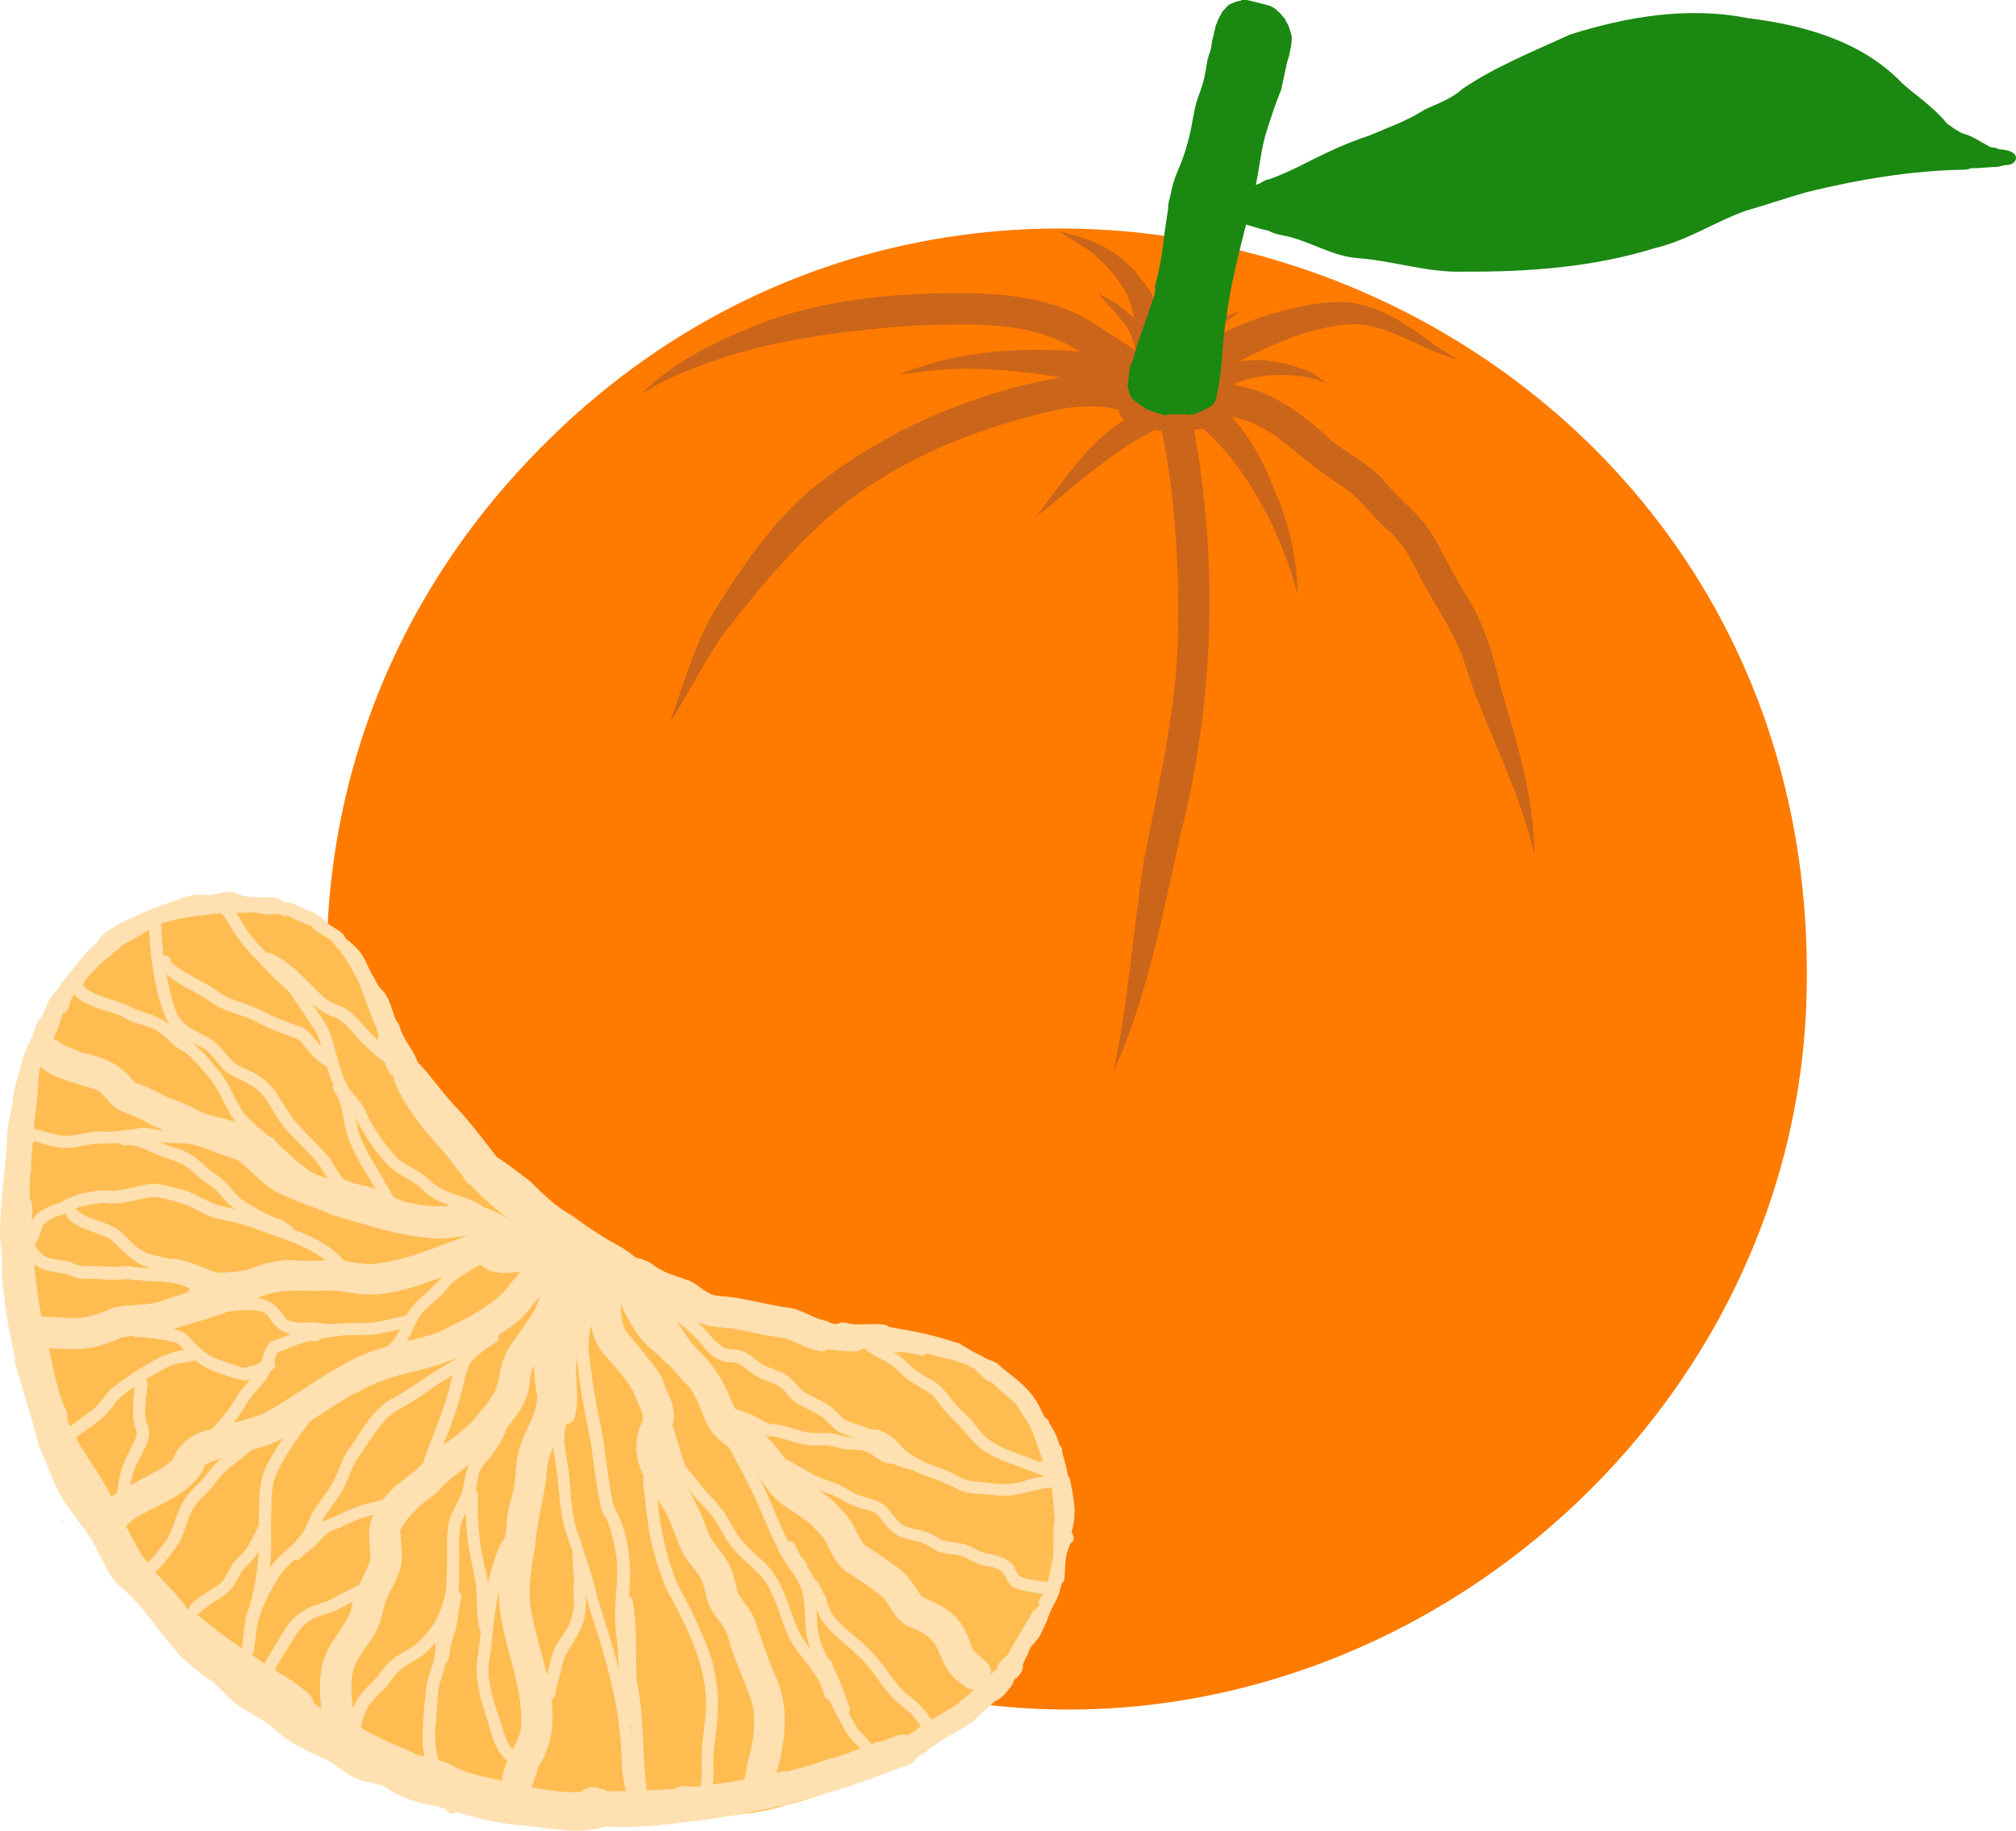 <svg xmlns="http://www.w3.org/2000/svg" xml:space="preserve" id="Layer_1" x="0" y="0" version="1.1" viewBox="0.04 23.5 511.99 465"><style>.st1{fill:#1b8812}.st2{fill:#ffbc51}.st3{fill:#ffe0b0}.st4{fill:#cb651a}</style><path d="M126 149.7C240.3 13.5 461 95.2 458.9 273c-.8 114-109.5 203.1-221.4 181.5C96.9 429.6 34.6 259.3 126 149.7" style="fill:#ff7b00"/><path d="M511.9 63c.6 1.4-1 2.5-2.2 2.4-1.1.1-1.6.4-2.5.5-2.2 0-4.3.4-6.5.3-.5.2-1.1.4-1.7.4-13.5.2-27 2.5-40.1 5.7-5.3 1.5-10.4 3.3-15.7 4.8-7.7 2.8-14.7 7.5-22.8 9.4-15.7 4.9-32.3 6.1-48.7 6-9 .3-17.6-2.7-26.5-3.4-6.7-.4-12.3-4.3-18.8-5.7-1.8-.3-3.2-.7-4.2-1.3-2.7-.5-5.3-1.6-7.9-2.1-1.3-.4-3-.3-4.2-.9-.3.1-.5.1-.8.1-.8 0-1.2-.4-1.4-1-.4-.5-.6-1.2-.2-1.8.6-.9 1.8-1 2.6-1.4 3.3-1.4 6.2-3.8 9.7-4.9.1-.1.4-.2.5-.3.6-.4 1.3-.7 2-.8 2.5-.9 4.9-2 7.2-3.1 5.9-3 11.9-6 18.2-8 4.8-2.1 9.6-3.7 14-6.6 3.3-1.5 6.8-2.7 9.5-5.2 8.4-5.7 18-9.5 27.3-13.8 14.5-4.6 30.1-7.2 45.2-4.2 14 1.7 28.7 5.8 38.8 16.1 2.3 2.4 8.6 6.5 11.8 10.7 1.3.9 2.6 1.9 4 2.5 2.5.6 4.6 2.2 6.9 3.4.7.3 1.7.1 2.2.6 1.7.1 3.6.4 4.3 1.6" class="st1"/><path d="M11.7 372.4c-5.6-13.2-7.3-27.8-4.3-41.9 1.7-7.7 2-15.7 4.3-23.2 2.7-9.8 17-11.4 21.7-2.2 2 3.4 1.7 7.6.4 11.2-1.4 10-4.1 20.1-4.1 30.2.1 6 1.9 11.8 4.2 17.3 5.2 14.6-16.1 23-22.2 8.6" class="st2"/><path d="M118.3 477.9c-10.3-1.9-21-2.7-29.8-9-7.8-4-16.5-6.3-22.8-12.7-15.2-11.8-20.8-12.8-29.7-31.8-21.7-33.4-24.9-37.8-29.9-78.5-1.4-11.9-.8-24 1.2-35.9 1.1-12 4.6-31 20.5-29 5.5 1.1 9.6 5.7 10.9 11 .9 4-.1 7.9-1.1 11.7.6 4-2 7.3-2 11.2-.4 13.2-.4 26.4 1.5 39.4 3.1 13.7 5.1 27.9 10.2 41.1 3.6 6.7 7.1 13.5 11.8 19.6 3.6 3.9 9 7.3 8.6 13.3 5.7 3.4 11 7.6 16.1 12.1 3.2 2.2 7.1 3.4 10.7 4.9 8.2 4.3 12.8 7.6 22.5 8.1 20.7.8 19 25.8 1.3 24.5" class="st2"/><path d="M175.6 469.3c-20.3 3.3-41.8 8.1-61.8 1.4-6.7-3.4-16.5-5.7-18.5-13.9-2.1-7.9 5.4-16 13.5-14.4 6.9 2 12.6 7.5 20.2 7.6 10.4 1.3 23.3-.7 32.4-2.2 8-1.4 16.4-2.1 23.5-6.5 13.7-7.2 25 13 11.4 20.8-6.5 3.5-13.5 5.9-20.7 7.2" class="st2"/><path d="M163.3 476.9c-11.6 1.9-23.5.6-35.1-1.1-10.7-1.1-28.5-6.3-22.7-20.4 2.6-5.7 9.9-8.8 15.6-6 1.8.9 3.6 1.5 5.5 2 8.6 1.5 17.3 2.7 26 2.6 15.3 0 28.4-8.4 40.9-16.1 5.7-3.1 11.5-5.8 17-9.3 8.8-5.3 20.4 4.1 17 13.8-2.2 7-10.2 9.4-16.1 12.8-15.5 8.3-30 19.6-48.1 21.7" class="st2"/><path d="M158.9 479.1c-15.3 2.5-31 2.4-45.9-2.5-11.5-3.6-19.6-5.6-28.5-14.4-10.2-5.5-20.1-11.8-26.8-21.6-3.6-4.5-6.7-9.3-10.1-14-8.9-12.7 9.5-26.3 19.1-14 5 6.7 9.4 14 15.4 19.9 5.5 5.2 13.2 7.3 18.8 12.4 6.1-2.1 10.7 2.9 15.8 4.9 6.9 2.1 14.2 2.8 21.3 4.1 10 1.5 16.4-8.3 25.2.6 15.5 4.5 11.4 25-4.3 24.6M90.6 300.9c-5.9-2.9-13.3-2.4-19.6-4.7-7-2.2-12.2-3.6-19.5-1.9-5.6.6-10.7 2.7-14.8 6.7-2.7 4.1-10.1 8.6-15 8.5C11.5 309.3 7 297.1 12 289c5.3-9.5 14.6-16.7 24.7-20.7 7-3.2 14.8-3.2 22.1-1.2.4.3.7.6 1.1.8 1.1.9 2.2 1.8 3.4 2.7.8.6 1.5 1.1 2.2 1.6.5.4 1.1.7 1.6 1.1.6.4 1.2.8 1.8 1.1.8.4 1.5.9 2.2 1.3 1.1.7 2.2 1.4 3.4 2.1.1.1.1.1.2.1.2.3.5.6.7.8 1.8 2 3.4 4 5.2 6 1.2 1.3 2.3 2.5 3.5 3.9.4.4.7.8 1 1.1 1.2 2 2.4 4.1 3.6 6.1s2.4 3.9 3.6 5.8c-.6 0-1.2-.3-1.7-.7M67 270.2c-.9-.6-1.8-1.3-2.7-1.9.1 0 .4.1.5.1.4.2.8.4 1.1.7.1 0 .1.1.1.1.3.3.6.7 1 1l.1.1c0 .1 0 0-.1-.1" class="st2"/><path d="M110.1 334.2c-6.5-9.3-14.2-17.8-21.7-26.4-6.7-4.4-14.5-6.8-21.7-10.3-9.3-3-21.2-5.4-18.2-18.2 3-8.1 9.3-9.1 16.1-7.6.3.2.6.4.8.6.5.4 1.1.7 1.6 1.1.6.4 1.2.8 1.8 1.1.8.4 1.5.9 2.2 1.3 1.1.7 2.2 1.4 3.4 2.1.1.1.1.1.3.1.2.3.5.6.7.8 1.8 2 3.4 4 5.2 6 1.2 1.3 2.3 2.5 3.5 3.9.4.4.7.8 1 1.1 1.2 2 2.4 4.1 3.6 6.1 2 3.4 4.1 6.7 6.3 10 2.2 3.2 4.5 6.3 7.1 9.2 1.4 1.5 2.9 3.1 4.4 4.6.1.2.1.4.2.6.6 1.9 1.3 3.8 2.1 5.6.8 1.7 1.5 3.4 2.5 5 .7 1.2 1.5 2.4 2.3 3.6.6.9 1.3 1.9 2 2.7.4.5.8 1 1.3 1.5-2.6-.5-5.1-1.9-6.8-4.5" class="st2"/><path d="M136.9 377.2c-7.5.6-12.8-6-17.7-10.9-15.1-14.5-22.9-33.8-30.4-52.9-4.3-7.2-7.2-15.4-2-20.7.6 1.1 1.3 2.1 1.8 3.2 2 3.4 4.1 6.7 6.3 10 2.2 3.2 4.5 6.3 7.1 9.2 1.4 1.5 2.9 3.1 4.4 4.6.1.2.1.4.2.6.6 1.9 1.3 3.8 2.1 5.6.8 1.7 1.5 3.4 2.5 5 .7 1.2 1.5 2.4 2.3 3.6.6.9 1.3 1.9 2 2.7 1 1.1 1.9 2.3 2.9 3.4 1.1 1.1 2.2 2.2 3.3 3.2 2.4 2.2 4.7 4.5 7.1 6.6 1.6 1.4 3.4 2.7 5.2 3.8.9.5 1.8 1.1 2.7 1.5.8.4 1.5.7 2.3 1 1.5.6 3 1.1 4.6 1.6.7.2 1.3.4 2 .7 4.1 6.3.6 16.1-7.1 17.9-.3.2-1 .3-1.6.3" class="st2"/><path d="M165.3 373c-19.1 1.5-35.1-4-48.2-18.1-6.7-7-17.2-15.5-14.9-26.3.8-2.8 2.7-5 5-6.5l1.5 3.9c.8 1.7 1.5 3.4 2.5 5 .7 1.2 1.5 2.4 2.3 3.6.6.9 1.3 1.9 2 2.7 1 1.1 1.9 2.3 2.9 3.4 1.1 1.1 2.2 2.2 3.3 3.2 2.4 2.2 4.7 4.5 7.1 6.6 1.6 1.4 3.4 2.7 5.2 3.8.9.5 1.8 1.1 2.7 1.5.8.4 1.5.7 2.3 1 1.5.6 3 1.1 4.6 1.6 1.1.4 2.2.7 3.4 1.1.8.2 1.7.6 2.5.7 1 .2 1.9.4 2.9.6l1.8.3h-.2l3.9.6c1.3.1 2.7.3 4.1.4 2.4.1 4.8.3 7.1.4h.6c.6.3 1.1.5 1.7.7l3.6 1.5c.6.2 1.1.5 1.7.7-1.2 3.4-3.9 6.4-8 7.4-1 .1-2.2.2-3.4.2" class="st2"/><path d="M211.8 389.8c-7.1.6-11.7-5.7-18.2-7.6-12.3-5.3-25.7-7.7-38.8-10-10.5-2.7-24.5-2.4-30.9-12.6-2.4-4.1-1.8-9.3 1-12.9 1.3 1.3 2.7 2.5 4.1 3.8 1.6 1.4 3.4 2.7 5.2 3.8.9.5 1.8 1.1 2.7 1.5.8.4 1.5.7 2.3 1 1.5.6 3 1.1 4.6 1.6 1.1.4 2.2.7 3.4 1.1.8.2 1.7.6 2.5.7 1 .2 1.9.4 2.9.6.6.1 1.3.2 1.9.4-.1 0-.2 0-.3-.1l3.9.6c1.3.1 2.7.3 4.1.4 2.4.1 4.8.3 7.1.4h.6c.6.3 1.1.5 1.7.7l3.6 1.5c1.6.7 3.2 1.3 4.8 2 3.5 1.4 7.1 2.7 10.7 3.9h.2-.1c.1 0 .2.1.4.1h-.1c.1 0 .1.1.2.1h-.1c.9.3 1.8.6 2.7.8 1.8.6 3.6 1.1 5.3 1.6h-.1c.1 0 .1.1.3.1h.1c2.2.6 4.4 1.1 6.7 1.3 2.3.3 4.6.4 6.9.4 1.5 0 2.9-.1 4.3-.1.3 0 .6-.1.8-.1.1 0 .2-.1.4-.1.6.3 1.1.6 1.7.9.8.4 1.5.7 2.3 1.1.5 5.6-2.9 11.6-8.7 13-.9-.1-1.5 0-2.1.1" class="st2"/><path d="M217.5 422.9c-3.9-2.2-5.3-6.6-6.3-10.7-4.1-11.3-4.7-17.5-16.5-22.7-5-3.2-10.1-6.5-15.8-8.5-6.5-2.9-15.6-2.1-19.4-9.2-2-3.3-1.9-6.9-.6-10 1.1.1 2.1.2 3.1.3 2.4.1 4.8.3 7.2.4h.6c.6.3 1.1.5 1.7.7l3.6 1.5c1.6.7 3.2 1.3 4.8 2 3.5 1.4 7.1 2.7 10.7 3.9h.1-.1c.1 0 .1 0 .1.1h-.1c.1 0 .1 0 .1.1h.1c.1 0 .1.1.2.1.9.3 1.8.6 2.7.8 1.8.6 3.6 1.2 5.5 1.6 2.2.6 4.5 1.1 6.8 1.3 2.3.3 4.6.4 6.9.4 1.1 0 2.2 0 3.3-.1 2 1.4 3.8 2.9 5.3 4.8 6.3 7.7 9.6 17.4 12.6 26.7 1.5 4.1 2.2 8.8-.4 12.7-1.6 2.7-4.3 4.6-7.4 5.3-2.9.6-6.1.2-8.8-1.5M191 370.5q0 .15 0 0" class="st2"/><path d="M219.1 390.4c.2-.2.4-.4.4-.5-.1.2-.3.4-.4.5m1.1 54.1c-5.9-4.6-5.3-13-.7-18.3 2.9-6.8 4.6-15.5.4-22-5-4.9-10.4-9.6-16.5-12.8-5-3.9-6-11.8-1.8-16.6.3-.3.6-.6.8-.9 1.2.3 2.5.5 3.7.6 2.3.3 4.6.4 6.9.4 1.5 0 2.9-.1 4.3-.1.3 0 .6-.1.8-.1.1 0 .2-.1.4-.1.6.3 1.1.6 1.7.8 1.8.9 3.6 1.6 5.5 2.1 1.5 1.3 2.9 2.7 4.3 3.9 7.4 5.6 13.3 13.3 15 22.6 3.2 11.4-1.4 39.6-14.5 42.8-3 .7-6.4.1-10.3-2.3" class="st2"/><path d="M236.5 415.2c-6.4.8-12.3-4.3-13-10.7-.1-1.2-.6-2.4-1.4-3.3-4.3-4.7-9.4-8.6-14.1-12.8-9.7 3.4-19-8.2-13.9-17 1.6.5 3.3 1.1 4.9 1.5.1 0 .1.1.3.1.1 0 .1.1.3.1 2.2.6 4.3 1.1 6.5 1.3 2.3.3 4.6.4 6.9.4 1.5 0 2.9-.1 4.3-.1.3 0 .6-.1.8-.1.1 0 .2-.1.4-.1.6.3 1.1.6 1.7.9 3 1.5 6.4 2.5 9.7 2.9.8.1 1.5.1 2.2-.1.8.6 1.5 1.3 2.2 1.8 10.6 7.6 21.1 30.7 3.1 35-.3.1-.6.1-.9.2" class="st2"/><path d="M199.5 373.1h-.1c.1 0 .2.1.3.1 0-.1-.1-.1-.2-.1m2 96.7c-9.4-2.5-11.3-16.2-3.2-21.2 5.8-3.6 10.7-8.6 15.1-13.9 3.4-5.5 4.9-11.9 6.2-18.2-.4-2.8-2.1-5.3-3.5-7.8-3.3-5.4-.9-13.2 4.7-16.1 11.9-6.3 19.4 7.9 21.8 17.6 2.4 9.1-1.5 18.4-4.3 27-3.4 10.4-11.4 18.4-19.4 25.5-4.7 4.1-10.6 9.4-17.4 7.1" class="st2"/><path d="M182.5 478.5c-3.2.4-6.3.4-9.5.4-7.7.8-16.1 2.9-23.1-1.5-6.7-4.4-12.8-15.3-9.5-23.2 2.9-6.9 12.3-9.2 18.1-4.5 6.6-5.3 14.4-1 20.8 1.9 5-.5 9-3.6 13.4-5.9 2.4-1.2 4.8-2.2 7.1-3.4 1.5-2.6 4.1-4.3 7.1-5 5.5-6.2 15.1-8.1 20.5-.8 6.5 9.3-1.5 16.5-8.8 21.7-7.9 11.8-22 18.9-36.1 20.3" class="st2"/><path d="M163.2 464.9c-4 .5-7.9-1.1-11-3.4-2.2-.4-4.6-1.5-6.2-3-2.9.4-5.8.1-8.6-.6-2.5-.6-4.9-1.8-7-3.4-5.5 3.8-13 1.5-16.8-3.7-1.5 7.4-9.7 11.8-16.8 9.5-9.7-2.8-15.2-12.1-22-18.9-12.1-12.5-20.3-27.8-27-43.7-5.4-13.3-12.2-23.8-11.3-37.6-3.1-8.5-9.8-20.3-1.3-27.7-.2-.4-.4-.8-.6-1.1l-.1-.1c-2.5-4.2-1.8-9.8 1.4-13.5-1.8-6.7-4.6-13.5-4.4-20.5.1-8.1 9.2-13.9 16.5-10.4.8-8.8 8.6-14.7 16.6-14.9.2.1.4.4.6.5.5.4 1.1.7 1.6 1.1.6.4 1.2.8 1.8 1.1.8.4 1.5.9 2.2 1.3 1.1.7 2.2 1.4 3.4 2.1.1.1.1.1.2.1.2.3.5.6.7.8 1.8 2 3.4 4 5.2 6 1.2 1.3 2.3 2.5 3.5 3.9.4.4.7.8 1 1.1 1.2 2 2.4 4.1 3.6 6.1 2 3.4 4.1 6.7 6.3 10 2.2 3.2 4.5 6.3 7.1 9.2 1.4 1.5 2.9 3.1 4.4 4.6.1.2.1.4.2.6.6 1.9 1.3 3.8 2.2 5.6.7 1.7 1.5 3.4 2.5 5 .7 1.2 1.5 2.4 2.3 3.6.6.9 1.3 1.9 2.1 2.7 1 1.1 1.9 2.3 2.9 3.4.8.9 1.8 1.8 2.6 2.7 4.9 7.9 9.7 15.9 14.5 24 3.9-5.7 8.9-7.5 14.3-7 .8.2 1.6.4 2.5.6l1.8.3h.1-.3c.4.1.6.1 1 .1 7.9 2.2 16 7.7 22.2 11.1 13.6 9.4 28.1 16.9 36.5 31.3 2 3.7 3.6 7.7 6 11.2 2.5 3.2 2.5 7.1 1.9 10.6 3.2 16.8-5.7 34.4-24.6 24.3-2.5 10.1-15.1 12.6-23 7.2-1.5 3.9-5 6.8-9.1 7.8-.4-.2-1 0-1.6 0" class="st2"/><path d="M111.9 478.9c-10.9-2.4-21.7-5.7-31.3-11.8-7.7-3.3-14.9-7.5-20.5-13.8-4.8-4.2-10.3-7.4-14.8-12-4.3-3.7-7.5-8.6-10.8-13.2-4.3-6.6-9.4-12.9-12.3-20.3-2.3-6.7-5.3-13.2-7.3-20-2.5-6.6-5.7-13.5-5-20.6 1.3-9.8 14.3-14.5 21.1-7 2.7 2.7 3.6 6.6 4.6 10.2 1.5 5.5 3.3 10.9 5.3 16.2.5 2.6 2.5 4 4 6 2.7 4.3 4.6 9 7.8 13 6.2 10.9 21.2 15.4 24.1 28.3 5.8 6.3 17.4 6 20.2 15.1 7.9 5.7 21.3 4.2 26.5 11.1 6.2 8.1-1.5 21-11.6 18.8" class="st2"/><path d="M152 480.6c-18.1 4.3-37 2.3-54-5-20.5-6.9-5.6-35.1 10.7-21.2 13.5 5.3 29.7 7.3 43.1.8 17.1-5.1 25.5 20.5.2 25.4" class="st2"/><path d="M168.5 479.2c-22.3 5.7-46.4 5.8-67.6-4.1-18.6-6.4-11.4-30.7 7.3-23.8 4.3 1.8 9 2.7 13.5 3.9 5.7 1.9 11.6 3.3 17.7 2.7 7.6.2 15.6-5.6 22.9-1.6 8.3-1.8 17-4 23.7-9.3 11.5-10.4 27.3 6.1 16.3 17.1-9.2 8.4-21.7 12.5-33.8 15.1" class="st2"/><path d="M185.2 478.1c-17.6 4.5-36.9 6.8-54.5.9-10.9-4.7-8.4-21.9 3.6-22.7 17.2 1.8 34.5-.7 51.1-5.5 2.8-4.4 8.4-6.5 13.4-5.1 13.6-15.3 33.9 8.3 14.4 20.9-8.6 5.1-18.2 9-28 11.5M16.6 397.5c-.5-1.1-1-2.1-1.5-3.2-1.5-3.4-3.1-6.7-4.6-10.2l-1.8-3.9c-.6-1.4-1.2-2.8-1.8-4.1-1.7-6.2-3.1-12.6-4.4-18.9 0-.2-.1-.5-.1-.7v-.4c-.1-2.3-.4-4.6-.6-6.9-.2-2.2-.4-4.5-.6-6.7-.1-.9-.1-1.8-.1-2.7-.1-.6-.1-1.3-.1-2 0-1.1 0-2.1-.1-3.2 0-.8.1-1.5.1-2.2v-.5c1.2-4.2 4.1-7.4 9.9-8.1 16-.6 12.6 17.1 14.7 27.8 1.8 8.8 3.9 17.6 6.4 26.2 6 11.3.5 19.6-6.5 21.3-3 .7-6.1.3-8.9-1.6m-14.1-41" class="st2"/><path d="M29.6 422.6c-.8-1.1-1.5-2.2-2.4-3.3-.1-.2-.3-.4-.4-.6-.4-.6-.8-1.2-1.3-1.8-.5-.9-.9-1.9-1.3-2.9-1.5-3.3-3.1-6.5-4.6-9.8s-3-6.6-4.6-9.9c-1.5-3.4-3.1-6.7-4.6-10.2-.1-.3-.2-.6-.4-.8-2-6.7-3.6-13.5-5.5-20.2-.8-3.2-1.7-6.4-2.3-9.7-.1-1.4-.3-2.9-.4-4.3-.2-2.2-.4-4.5-.6-6.7-.1-.9-.1-1.8-.1-2.7-.1-.6-.1-1.3-.1-2 0-1.1 0-2.1-.1-3.2 0-.8.1-1.5.1-2.2.1-.8.1-1.8.1-2.7.1-.8.1-1.5.1-2.3.1-1.5.2-3.2.4-4.7.2-2.2.4-4.3.6-6.5 1.5-5.4 4.1-10.6 7.7-15.4 6.1-8.3 20.4-3.9 21 6.3-.7 13.4-10.5 10.1-6.4 36.9 2.3 11.6 5.5 23 8.9 34.4 3 9.3 5.6 19 11.7 26.9 5.8 8.2.1 16.8-7.3 18.6-2.6.7-5.6.4-8.2-1.2" class="st2"/><path d="M18.5 396.6c-9.2-17.4-18.2-50.5-17-73.1 0-.3.1-.6.1-.8.1-1 .1-2 .3-2.9.2-1.6.4-3.2.8-4.7 1.3-7.4 5.4-13.5 8.3-20.2 2-7.2 5-13.9 10.8-18.7 11.5-10.4 27.3 6.1 16.3 17.1-4.5 3.7-4.3 10.3-7.4 15.1-2.7 5-5.4 10-5.7 15.8-1 10.7 1.6 21.2 4.1 31.4s4.8 20.5 10 29.7c4.3 8.3-1.2 15.6-8.1 17.2-4.3.9-9.4-.5-12.5-5.9" class="st2"/><path d="M2.8 340.6c-.7-1.6-1.3-3.2-1.8-4.9v-1.1c0-.8.1-1.5.1-2.2.1-.8.1-1.8.1-2.7.1-.8.1-1.5.1-2.3.1-1.5.2-3.2.4-4.7.4-3.8.6-7.6 1-11.4.2-2.2.4-4.5.6-6.7.1-.4.1-.6.3-.9.3-1 .6-2 .8-3 .1-.6.4-1.2.6-1.8.4-1.1.7-2.2 1.1-3.2.6-1.6 1.1-3.3 1.6-4.9.3-.8.6-1.8.8-2.7.4-1 .7-1.9 1.1-2.9.4-1.1.8-2.2 1.3-3.4 4-5 8.9-9.2 14.7-12.3 9.1-4.8 23.5-9.5 27.3 4 1.9 7.3-3.9 13.9-10.9 14.9-5.8 1.5-10.7 5-13.9 10.1-6.9 9.6-7.7 22.9-3 33.6 2.9 8.1-2.3 14.2-8.6 15.6-5.2 1.3-11-.6-13.7-7.1" class="st2"/><path d="M8 348.6c-3.6-1.8-5.8-4.8-7-8.6v-.4c-.1-.6-.1-1.3-.1-2 0-1.1 0-2.1-.1-3.2 0-.8.1-1.5.1-2.2.1-.8.1-1.8.1-2.7.1-.8.1-1.5.1-2.3.1-1.5.2-3.2.4-4.7.4-3.8.6-7.6 1-11.4.1-.4.1-.9.1-1.4 2.7-9.4 7.4-18.3 12.1-26.8 5.1-7.9 13.3-13.1 20.1-19.4 11.7-10.6 32.6.4 25.9 16.2-3 6.9-10.9 12.5-18.2 8.5-3.3 2.7-6.9 5.3-8.9 9.3-4.1 8.2-8.7 16.5-9.6 25.8-.3 3.2-.6 6.4-.4 9.5 1.3 3 1.3 6.6-.1 9.6-1.5 3.4-4.6 5.7-8.1 6.6-2.3.9-4.9.7-7.4-.4" class="st2"/><path d="M11.2 318.4c-4.6-3.3-7.1-7.2-8.2-11.4.1-.8.1-1.6.2-2.5.1-.4.1-.6.3-.9.3-1 .6-2 .8-3 .1-.6.4-1.2.6-1.8.4-1.1.7-2.2 1.1-3.2.6-1.6 1.1-3.3 1.6-4.9.3-.8.6-1.8.8-2.7.4-1 .7-1.9 1.1-2.9.6-1.6 1.2-3.2 1.9-4.8.1-.3.2-.6.4-.8 6-7.9 14.1-14.4 21.1-17.4 9.2-3.4 23.6-8.3 32.7-3.2 1.5 1.3 2.9 2.6 4.3 3.9.5.7 1 1.5 1.4 2.3 2.4 5.9-.8 13.1-6.7 15.3-2.7 1.2-6.5.9-8.9-.1-12.8.8-24 8.6-29 20.3 6.4 7.3 1 17.4-6.7 19.2-3 .8-5.9.4-8.8-1.4" class="st2"/><path d="M14.8 322.7c-6.9-.1-10.7-3.4-12.4-8.3.1-1.1.1-2 .3-3.1.2-2.2.4-4.5.6-6.7.1-.4.1-.6.3-.9.3-1 .6-2 .8-3 .1-.6.4-1.2.6-1.8.4-1.1.7-2.2 1.1-3.2.6-1.6 1.1-3.3 1.6-4.9.3-.8.6-1.8.8-2.7.4-1 .7-1.9 1.1-2.9.6-1.6 1.2-3.2 1.9-4.8.4-.8.7-1.6 1.1-2.5 7.5-10.1 18.3-17.5 29.9-22.2l3-1.2c.1.1.1.1.3.1.8.4 1.7.4 2.5.4.6 0 1.1-.1 1.6-.1.8-.1 1.7-.1 2.5-.2.6-.1 1.1-.1 1.8-.2.1 0 .1.1.2.1 2 .6 4.1 1.3 6 2 1.3.4 2.5.8 3.8 1.1l9 8.1c2.1 2 4.2 3.9 6.4 5.8-2.3 5.5-8.3 9.4-15.6 6.3-3.3-1.8-6.8-2.7-10.4-1.1-12.6 4.1-24.3 13.7-27.9 26.9-.5 2-.3 3.9 0 6 .8 5.9-3.6 11.4-9.1 12.7-.8.1-1.3.3-1.8.3" class="st2"/><path d="M75.1 298.8c-5.1-4.9-16.3-20.4-23.8-17.6-1.4 14.3-20.6 14.9-24 1.1-6.7-20.6 23.6-30.1 38.6-22.7.1.1.2.1.3.1 2.2 2 4.6 4.1 6.8 6.2 2.4 2.2 4.8 4.4 7.3 6.6 2.9 2.5 5.8 5 8.7 7.6 1.8 1.6 3.4 3.3 5 5.1.2.3.4.5.6.8 3.1 7.1-2 14.5-8.6 16.1-3.6.9-7.5.1-10.9-3.3" class="st2"/><path d="M100.7 307.5c-4.8-.5-7.4-4.5-10-7.9-6.5-5.1-12.1-11.2-18.7-16.3-5.3-4.8-14.3-4.1-17.9-10.8-3.2-5.5-1-13.1 4.7-16.1.1-.1.3-.1.4-.2.3.1.6.2.8.3 1.3.4 2.5.8 3.8 1.1l9 8.1c2.4 2.2 4.8 4.4 7.3 6.6 2.9 2.5 5.8 5 8.7 7.6 1.8 1.6 3.4 3.3 5 5.1.9 1.1 1.8 2.2 2.6 3.4.2.4.4.6.6 1 .3.4.5.8.8 1.3 1.1 1.9 2.2 3.9 3.3 5.7.3.5.6 1 .8 1.5.3.6.6 1.1 1 1.7.1.6.2 1.3.6 1.8 1.1 1.8 2.2 3.5 3.4 5.3-.6.2-1.1.4-1.6.5-1.5.5-3 .6-4.6.3" class="st2"/><path d="M109.8 338.2c-7-4.1-8-20.6-12.4-28.4-3.9-8.4-10-15.4-16.6-21.8-3.2-3.2-6.4-6.5-10-9.3-3.8-1.4-7-4.3-7.9-8.6-1-4 .3-8.1 2.9-10.9 2.4 2.2 4.8 4.3 7.2 6.6 2.4 2.2 4.8 4.4 7.3 6.6 2.9 2.5 5.8 5 8.7 7.6 1.8 1.6 3.4 3.3 5 5.1.9 1.1 1.8 2.2 2.6 3.4.2.3.4.6.6.8.3.5.6.9.8 1.4 1.1 2 2.2 4 3.4 6 .2.4.5.8.7 1.3.3.6.6 1.1 1 1.7.1.6.2 1.3.6 1.8 1.5 2.3 2.9 4.6 4.5 6.9l1.8 2.7c.2.4.4.6.6.9l.9 1.5c.6 1 1.3 1.9 1.9 2.8q1.2 1.95 2.7 3.9c1.3 1.8 2.7 3.7 4.1 5.5 2 2.7 4.1 5.4 6.1 8.1.1.1.1.1.2.3-1.8 2.7-4.6 4.8-7.8 5.5s-6.3.4-8.9-1.4" class="st2"/><path d="M129 360.1c-16.8-1.8-25.4-38.4-35.1-51-4-6.5-9-12.3-13.1-18.8-3.2-6-1.1-11.5 2.9-14.7 1.8 1.5 3.4 3 5.1 4.6 1.8 1.6 3.4 3.3 5 5.1.9 1.1 1.8 2.2 2.6 3.4.2.4.4.6.6 1 .3.4.5.8.7 1.3l3.3 5.7c.3.5.6 1.1.8 1.5.3.6.6 1.1 1 1.7.1.6.2 1.3.6 1.8 1.5 2.3 2.9 4.6 4.5 6.9l1.8 2.7c.2.4.4.6.6.9l.9 1.5c.6 1 1.3 1.9 1.9 2.8q1.2 1.95 2.7 3.9c1.4 1.8 2.7 3.7 4.1 5.5 2 2.7 4.1 5.4 6.1 8.1 1.1 1.5 2.2 3.1 3.3 4.6l3.6 5.1c1.5 2.1 3.2 4.2 5 6 .8.8 1.8 1.7 2.7 2.5-1.3 3.8-4.6 6.7-8.6 7.7-.9.1-2 .3-3 .2" class="st2"/><path d="M185.1 397c-22.6-4.4-41.4-18.4-58-33.7-8.3-6.9-16.8-13.7-23.6-22.2-8.8-11.8 2.8-23.1 12.3-20.9 1.3 1.8 2.7 3.6 4 5.5 2 2.7 4.1 5.4 6.1 8.1 1.1 1.5 2.2 3.1 3.3 4.6l3.6 5.1c1.5 2.1 3.2 4.2 5 6 1.8 1.9 3.9 3.6 6.2 4.9 2.5 1.5 5.1 2.7 8 3.2.6.1 1.1.1 1.6 0 .7-.1 1.4-.6 1.9-1.1 3.8 3.2 7.7 6.1 12.1 8.3 6 3.2 12.1 6.5 18.8 8.1 3.9.7 7.7 1.8 10.1 5.2 5.3 6.7.7 16.8-6.9 18.7-1.4.5-2.9.5-4.5.2M165 485.2c-1.2.1-2.5.1-3.6.1-.7 0-1.4.1-2.2.1h-4.1c-2 0-4-.1-6-.1-.7 0-1.4-.1-2.1-.1-11.6-2.4-23.1-5.5-34.4-9.3-20.3-8-39.6-18.4-57.7-30.6-5.7-4.3-11.9-8.6-17.8-13.1 0 0 0-.1-.1-.1-.6-.7-1.1-1.5-1.6-2.2l-3-3.9c-.8-1.1-1.7-2.2-2.5-3.3-.8-1.2-1.7-2.4-2.6-3.6-.1-.2-.3-.4-.4-.6-.4-.6-.8-1.2-1.3-1.8-.5-.9-.9-1.9-1.3-2.9-1.5-3.3-3.1-6.5-4.6-9.8s-3-6.6-4.6-9.9c-.4-.9-.8-1.8-1.3-2.7 4.8-6.7 16.6-7.9 20.8 2.3 1.5 5.7 5.7 9.9 9.8 13.9 22.2 18.9 47.5 34.3 74.5 45.4 14 4.8 28.5 8.4 43.1 10.8 11.3 2.1 12.2 15.2 5.5 20.9-.7.4-1.6.4-2.5.5M15.7 409.5h.1c.2.4.4.8.6 1.3-.2-.4-.4-.8-.7-1.3" class="st2"/><path d="M176.3 483.3c-.1 0-.3.1-.4.1h-.1.1c-.1 0-.1 0-.2.1h.1c-.1 0-.1 0-.2.1h.1c-.8.2-1.8.4-2.7.6h.1-.2c-.2.1-.4.1-.7.1h.1c-.7.1-1.3.2-2 .4-.5.1-1.1.2-1.5.3-1.3.1-2.5.3-3.9.4-1.2.1-2.5.1-3.6.1-.7 0-1.4.1-2.2.1H155c-2 0-4-.1-6-.1-2-.1-4.1-.1-6.1-.2-1.3-.1-2.5-.1-3.8-.1-.9-.1-1.8-.1-2.7-.1-9.8-2.2-19.6-5.2-29-8.5-2.9-1-5.5-2.9-6.9-5.6-5.3-8.8 4.1-20.4 13.8-17 38.2 14 63 15.2 99.6-4.5 3.6-1.8 7.2-3.6 10.9-5 14.6-5.3 22.9 16.1 8.6 22.1-3.2 1.5-6.4 3-9.5 4.6-1.5.5-2.9 1-4.4 1.5-1.6.5-3.2 1-4.8 1.4-1.4.4-2.9.8-4.3 1.2-1.3.4-2.6.7-3.9 1.1-.5.1-.9.4-1.3.7-.2.1-.4.1-.6.1-3.1.7-6.2 1.3-9.3 2-3.3.8-6.6 1.5-9.8 2.5h.1c-.7.2-1.3.4-2 .6-.4.1-.6.2-1 .3-2.2-.1-4.3.3-6.3.7" class="st2"/><path d="M210.1 474.9c-.1 0-.1 0-.2.1.1-.1.1-.1.2-.1m-33.6 8.4h.1c0-.1 0 0-.1 0" class="st2"/><path d="M176.3 483.3c.1 0 .2-.1.4-.1-.2.1-.5.1-.7.1h.1-.4.1l-2.7.6h-.1c-.2.1-.4.1-.7.1h.1c-.7.1-1.3.2-2 .4-.5.1-1.1.2-1.5.3-1.3.1-2.5.3-3.9.4-1.2.1-2.5.1-3.6.1-.7 0-1.4.1-2.2.1h-4.1c-2 0-4-.1-6-.1-2-.1-4.1-.1-6.1-.2-1.3-.1-2.5-.1-3.8-.1-.6 0-1.1-.1-1.6-.1-2.7-.6-5.3-1.3-8-2.2-9.5-2.6-18.6-6.2-27.1-11-5.9-2.6-9-9.8-6.2-15.8 3.2-7.4 12.8-8.9 18.9-4.2 7.9 4.2 16.3 7.2 25 9.3 13.4 3.9 27.1 2.1 40.4-1.3 11-2.5 21.9-5.8 32.2-10.4 3.6-1.8 7.4-3.5 10.1-6.6 5.5-7 13-14.6 21.9-7.7 8 6.9 3.9 15.8-2.8 21.8-3.4 4.1-7.6 7.7-12.3 10.4q-5.4 3-11.1 5.4c-1.3.4-2.7.8-4 1.2-1.4.4-2.9.8-4.3 1.2h-.3c-1.3.4-2.5.6-3.8 1-.5.1-.9.4-1.3.7-.2.1-.4.1-.6.1-3.1.7-6.2 1.3-9.3 2-3.3.8-6.5 1.5-9.8 2.5-.6.2-1.3.4-2 .6-.4.1-.6.2-1 .3-1.8.4-3.9.8-5.9 1.2" class="st2"/><path d="M210 474.9s-.1 0-.1.1c0-.1.1-.1.1-.1m-34.1 8.5q.15 0 0 0m51.2-24.3c-4.3-3.5-5.6-9.8-3.4-14.9 2.7-5.4 8-8.8 10.7-14.2 2.7-5.7 4.6-11.8 7-17.6 2.5-8.5 4.4-17.4 15.6-16.1 17.2 4.2 6.8 23.6 2.7 34.4-2.5 7.4-6.1 14-10.9 20.1-3.6 8.3-13.6 14.9-21.7 8.3" class="st2"/><path d="M241.4 442.9c-12.1-6.3-5-16.8-1.8-26.1.4-2.9-.6-6-.9-8.9-.9-6.4 4.4-12.3 10.7-13 16.6-1.1 15.8 23.6 11 34.1-3 9.1-8 18.1-19 13.9" class="st2"/><path d="M233.7 461.7c-6.4-.1-11.8-5.9-11.4-12.3.1-7 7-10.4 10.6-15.6 2.8-3.9 2.9-8.8 3.9-13.4 1.3-6 2.2-12 .5-17.9-21.7-18.8 12.2-38 21.3-11.4 3.6 5.4 6 11.8 6.4 18.4.1 3.4-.4 6.7-1.3 10-1.1 4.6-4.6 8.2-5 12.9-1.3 9.5-14.5 29.9-25 29.3" class="st2"/><path d="M241.2 445.5c-11.9-4.5-8.3-15-4.7-24.2 2.7-6.2 4-12.8 3-19.6-3.6-4.5-7.5-9.3-9.2-14.8-2.5-9.5 8.2-17.8 16.9-13.5 8.3 5.1 17.5 13.4 20.2 23.1 2 8.8-.8 28.5-8.8 33.5-2.3 8.6-6.4 18.5-17.4 15.5M48.4 335.8c-7.4 1-13.7-5-15.4-11.8-2-6.2-4.4-14 .4-19.6 10.1-10.9 23-2.5 24.1 10.7 7.8 8.1 1.7 20.3-9.1 20.7m24.5-47.2c-.8-3-2.7-5.3-5.8-6-7.6 4-16.5 4.2-24.8 5.6-8.2 2.2-19.1-1.2-20.1-10.8-.1-12 11.1-20.1 23.3-22.6.8.4 1.6.4 2.5.4.6 0 1.1-.1 1.6-.1.8-.1 1.7-.1 2.5-.2 1.5-.1 2.9-.4 4.3-.6.8.1 1.8.2 2.6.4.7.1 1.4.1 2 .2 3.3.8 6.3 2 8.8 3.9 11.5 2.9 21.5 9.7 25 21.5 2.9 8.1-2.3 14.2-8.6 15.7-4.8.9-10.6-1-13.3-7.4" class="st2"/><path d="M85.2 306.8c-4.8-8-8.2-17.2-14.7-23.9-5-2.8-10.4-4.6-15.4-7.2-4.3-.9-8.1-4.3-9.1-8.8s.8-9.3 4.3-12.1c.7-.1 1.4-.1 2.1-.1 1.5-.1 2.9-.4 4.3-.6.8.1 1.8.2 2.6.4 2 .2 3.9.4 6 .5.7.1 1.4.1 2.1.1 3.9 1.8 7.7 4 11.5 5.4 14.2 6.5 19.8 22.3 27.3 34.9 4.3 8.3-1.3 15.6-8 17.2-4.8 1.1-10-.4-13-5.8" class="st2"/><path d="M116.5 353.4c-6.9-1.1-10.2-8-12.1-14-2.2-6.6-4.8-13-7.6-19.3-2.7-5.5-5.3-10.9-8.5-16.1-2.2-3.3-4.6-6.7-5.4-10.7-2.2-10.3 7.4-16.1 14.9-14 .8 1.6 1.7 3.2 2.6 4.7 1.9 3.2 3.9 6.4 5.7 9.6.8 1.5 1.5 3.1 2.4 4.6.9 1.8 1.9 3.4 3 5.1 1.5 2.2 3.3 4.2 5.3 6 .6.6 1.3 1.2 2 1.8 2.8 6.2 5.3 12.6 7.5 19 .6 1.5 1 3 1.7 4.4 5.5 6.7.7 16.8-6.9 18.7-1.4.5-3 .5-4.6.2" class="st2"/><path d="M89 305.8c-3.4-.8-6-3.3-8.2-5.9-3.4-1.1-6.3-3.2-7.9-6.6-3.4-2.6-7.3-4.6-10.9-7.1-21.8-2.2-19.6-30.8.6-31.5.8.1 1.5.1 2.3.1 2 .1 3.9.3 5.9.3h1.8c.1.1.4.1.6.1 1.3.4 2.5 1 3.8 1.5-.1 0-.1-.1-.1-.1 2.2.9 4.3 1.9 6.5 2.8.1 0 .1.1.1.1.4.3.7.6 1 .8 1.3 1 2.5 2 3.6 3.1l.6.6c2 2.2 3.9 4.6 5.5 7 0 .1.1.1.1.1 0 .3 0 .6.1.8.3 1.1.8 2 1.4 2.8.6 1.4 1.3 2.8 2 4.2.9 1.7 1.8 3.4 2.7 5 1.5 2.5 3.1 5 4.5 7.5.6 6.6-3.2 12.8-9.5 14.3-1.9.6-4.1.6-6.5.1" class="st2"/><path d="M244.2 403.9c-6.9 1.9-11.4-4.3-17-7.1-1.1.7-2.4 1.3-3.7 1.5-11.3 10-24.1-4.2-35.3-7.3-10.9 3.9-20.4-8.1-28.7-13.6-5.7-3.2-10.9-7.1-15.8-11.4-3.5-3.1-8.3-5.3-9.5-10.2-12.7-11.7-25.6-23.1-37.9-35.1-7-7.1-18.4-13-17.8-24.4-6.7-12.8 11.4-24 20.1-12.5 2 2.9 4.3 5.6 6.7 8.1.4.6.6 1.1 1 1.8.8 1.5 1.5 3.1 2.4 4.6.9 1.8 1.9 3.4 3 5.1 1.5 2.2 3.3 4.2 5.3 6 1.3 1.3 2.7 2.5 4 3.8 1.1 1.2 2.1 2.3 3.1 3.5 1.1 1.2 2.2 2.2 3.4 3.3 1.3 1.3 2.8 2.4 4.3 3.4.1 0 .1.1.1.1.7.7 1.4 1.4 2.2 2 .9.8 1.8 1.8 2.8 2.6.4.4.8.8 1.3 1.2 1.7 1.4 3.4 2.7 5 4.1.4.3.7.6 1.1.8 1 .7 2 1.4 2.9 2.1.8.6 1.5 1.1 2.2 1.6.5.4 1 .6 1.5 1l3.3 2.1c.6.4 1.1.7 1.6 1.1 1.3.7 2.6 1.5 3.9 2.2 2.4 1.8 4.7 3.7 7 5.6 1.6 0 3.2.1 4.8.4.8.3 1.6.6 2.5.8 1.2.4 2.4.6 3.6.9 1.8.4 3.4.8 5.2 1.1.1 0 .4.1.5 0 .1.1.1.1.3.1.8.4 1.8.8 2.7 1.2.4.1.7.3 1.1.4.6.2 1.1.4 1.6.6 2.1.8 4.3 1.5 6.6 2 .1 0 .4.1.5.1 1.8.6 3.4 1.1 5.2 1.6 10.1 2 21 3.5 29.3 10.2 4.2.8 8.3 2 11.8 4.6 8.7 2.8 18.6 11.2 15.7 21.2-1.2 4.1-4.8 7.2-8.9 8.2-1.9.8-3.5.8-5 .6" class="st2"/><path d="M231.6 388.3c-1.1-1.8-3.3-2.5-5.2-2.7-11.8 8.4-25.1-7.2-15.8-17.9 9.2-9.8 26.3-6.2 35.6 1.8 21 17.5-4.2 37.9-14.6 18.8" class="st2"/><path d="M254.3 405.3c-4.8-.1-9.3-3.4-10.7-7.9-5.6-5.5-10.6-10.8-18.5-12.1-3.5-.7-7.2-1.5-10.8-1.3-6 2.2-13.3-.5-15.6-6.7-5.7-25.7 35.5-16.8 47.7-8.6 6.9 5.4 14.6 10.9 18.8 18.7.1.5.4 1 .5 1.5.2.7.5 1.3.8 2v.1c1.1 6.2-2.8 12.8-8.9 14.2-1.1.1-2.1.1-3.3.1" class="st2"/><path d="M223.5 466.3c-3.1.1-6.3-1.5-8.5-3.9-2.7-.6-5.6-1.8-7.5-3.9-5.2-5.1-4.1-14.5 2.2-18.3 2.1-4.3 6.8-5 10.7-6.5 4.2-1.7 7.3-5.5 11.4-7 1.5-2.4 3.4-4.3 6.1-5.3l1.8-.6c-.1-4.2 1.5-8.1 2.2-12.2-.2-3 .1-6.2 1.8-8.8 6-9.9 21.3-5.7 22.2 5.6.7 6.5-.9 13-1.6 19.5-1 5.9-.1 13.1-5.7 16.9-4 2.7-5.5 7.9-8.6 11.5-3.9 5.4-10.4 7.5-16.4 9.7-3.2 1.9-6.5 3.3-10.1 3.3m-47 16.5c-4.8.6-9.5 1.7-14.1 2.7-.7 0-1.5.1-2.2.1-1.5.1-3.1.1-4.6.3-.4 0-.6.1-1 .1h-.1c-.6.1-1.1.1-1.7.1-.9.1-1.8.2-2.7.4-.5.1-1 .1-1.4.3-.1.1-.4.1-.5.1-13.6-.5-26.8-5-39.8-8.6-13.9-6.6-4.8-27.1 9.5-21.8.7-.4 1.5-.6 2.2-.8 4.2-1 8.4.4 11.3 3.4 15.4.6 31.2 3.9 46.3-.6 9.7-10.2 20.3-3.4 21.3 5.7.8 6.7-3.7 14.7-17.6 17.9-1.4.1-3.1.4-4.9.7m-18.2 3h.2z" class="st2"/><path d="M198.1 482.5c-2.2.6-4.6 1.1-6.9 1.5h-.1c-1.1.1-2.2.2-3.2.4-1.4.1-2.9.2-4.3.3-2.1.1-4.1.2-6.2.3-2.3.1-4.6.1-6.9.2-3.4.1-6.8.2-10.2.4-1.5.1-3.1.1-4.6.3-.4 0-.6.1-1 .1h-.1c-.4 0-.8.1-1.3.1-4.5-.5-8.9-1.2-13-3.2-10.9-3.4-13.3-19-2-23.5 3.2-1.3 7-1.3 10.4-1.7 8.2-1.1 19.4-5.4 24.3 4 8.1-.8 15.8-3.3 23.3-6.4 6.9-3 12.3-10.7 20.7-6.9 2.8-4.2 5.3-8.6 8.8-12.2 1.2-5.1 6.1-9.2 11.4-9.1 1.5-10.4 13.3-15.7 21.4-8.6 6.2 5.5 5.3 14.9 2.9 22.4-.1.1-.2.4-.3.5-.8 1.7-1.8 3.4-2.6 5-.1.1-.1.2-.1.4l-.2.2c-.5.5-.9 1-1.4 1.5-1.1 1.1-2.1 2.2-3.2 3.3-.7.8-1.4 1.5-2.1 2.2-.1.1-.2.1-.3.2s-.1.2-.2.3l-.4.4c-.8.9-1.8 1.8-2.7 2.8-1.1 1.1-2.2 2.1-3.4 3-3.9 3-8.1 5.6-12.3 8.3-.8.4-1.5.8-2.3 1.3 0 0-.1 0-.1.1-1.4.7-2.9 1.5-4.3 2.2.1 0 .1-.1.1-.1h-.1c-.3.1-.6.3-.8.4-1 .4-2 .8-2.9 1.3-.8.4-1.5.7-2.2 1-.3.1-.6.3-.9.4-2.2.8-4.5 1.7-6.7 2.6.1 0 .1 0 .1-.1-2.5.8-4.9 1.8-7.4 2.5-.7.2-1.4.4-2 .6-1.3.4-2.6.6-3.9 1-.3.2-.5.2-.8.3m-14.5 2.2h.1zm47-14.7" class="st2"/><path d="M234.6 446.6c-3.8-5.2-2.7-12.8 2.5-16.5 1.7-1.5 4.3-2.3 5.3-4.3 2.7-9.3.6-19.3 14-20.1 16.9 1.6 11.4 23.6 5.6 33.7-5.8 8.2-19.2 17.9-27.4 7.2" class="st2"/><path d="M241.7 440.4c-.9-3.8.2-7.6 2.6-10.4 1.3-4.8 2-9.8 3.2-14.7.4-1.5 1.1-2.9.9-4.6 0-6.5 6-11.6 12.3-11.4 4.3.1 7.4 2.2 9.2 5.2.1.4.2.8.4 1.3-.1 2-.4 4.1-.4 6.2-.1 2.2 0 4.5.1 6.8 0 .8 0 1.7-.1 2.5v.1c-.1.2-.1.5-.1.7-.8 2.8-1.6 5.5-2.5 8.3-.2.6-.4 1.3-.6 2-.3.3-.5.6-.8.9-.4.6-.8 1.2-1.1 1.8-.4.8-.8 1.5-1.3 2.3-.8 1.5-1.5 2.9-2.3 4.3-.8 1.7-1.8 3.4-2.6 5-.1.1-.1.2-.1.4l-.2.2c-.5.5-.9 1-1.4 1.5l-.4.4c-.2.1-.4.1-.6.1-5.8 1.1-11.7-1.3-14.2-8.9" class="st2"/><path d="M250.6 430.4c-8.1-9.5 1.5-13.3-1.5-21.1-6-6.4-9.3-15.2-1.3-21.5 7.9-5 14.7-1 19.4 5.7.1.3.1.6.2.9.4 1.6.8 3.3 1.2 4.9.6 2.1 1.1 4.2 1.6 6.4-.1 2-.4 4.1-.4 6.2-.1 2.2 0 4.5.1 6.8 0 .8 0 1.7-.1 2.5v.1c-.1.2-.1.5-.1.7-.8 2.8-1.7 5.5-2.5 8.3-.1.3-.1.6-.3.8-1.5 1.3-3.3 2.3-5.2 2.7-3.5.8-7.3-.1-11.1-3.4m-110.4-74.7c-9.8-.6-13.3-11.9-19.4-18-11.3-11.2-22.3-22.7-31.4-35.8-9-14-1-23.7 7.4-24.3.3.5.6 1.1.8 1.5.9 1.7 1.8 3.4 2.7 5 1.9 3.2 3.9 6.4 5.7 9.6.8 1.5 1.5 3.1 2.4 4.6.9 1.8 1.9 3.4 3 5.1 1.5 2.2 3.3 4.2 5.3 6 1.3 1.3 2.7 2.5 4 3.8 1.1 1.2 2.1 2.3 3.2 3.5s2.2 2.2 3.4 3.3c1.4 1.3 2.8 2.4 4.3 3.4.1 0 .1.1.1.1.7.7 1.5 1.4 2.2 2 .9.8 1.8 1.8 2.8 2.6.4.4.8.8 1.3 1.2 1.7 1.4 3.4 2.7 5 4.1.4.3.7.6 1.1.8 1 .7 2 1.4 2.9 2.1.8.6 1.5 1.1 2.2 1.6.5.4 1 .6 1.5 1 .3.1.6.4.8.6 2.7 6.6-1.8 14.2-8.3 15.8-.9.4-2 .5-3 .4" class="st2"/><path d="M189.6 379.3c-15.6-4.8-30.6-12.2-43.3-22.6-19.8-12.9-35.5-30.1-52.2-46.2-6-4.7-10.4-13.3-4.8-20.1 3-3.7 8.2-5.3 12.8-3.9 1.4 2.4 2.9 4.7 4.2 7.1.8 1.5 1.5 3.1 2.4 4.6.9 1.8 1.9 3.4 3 5.1 1.5 2.2 3.3 4.2 5.3 6 1.4 1.3 2.7 2.5 4 3.8 1.1 1.2 2.1 2.4 3.2 3.5 1.1 1.2 2.2 2.2 3.4 3.3 1.4 1.3 2.8 2.4 4.3 3.4.1 0 .1.1.1.1.7.7 1.5 1.4 2.2 2 .9.8 1.8 1.8 2.8 2.6.4.4.8.8 1.3 1.2 1.7 1.4 3.4 2.7 5 4.1.4.3.7.6 1.1.8 1 .7 2 1.4 2.9 2.1.8.6 1.5 1.1 2.2 1.6.5.4 1 .6 1.5 1l3.3 2.1c.5.4 1.1.7 1.5 1-.1 0-.1-.1-.1-.1.1 0 .1.1.1.1.1 0 .1.1.1.1s-.1 0-.1-.1c1.6.9 3.3 1.9 4.9 2.8 2.3 1.3 4.7 2.7 7.2 3.9 2 .9 4 1.8 6 2.3 1.2.4 2.4.6 3.6.9 1.8.4 3.4.8 5.2 1.1.1 0 .4.1.6 0 .1.1.1.1.3.1.8.4 1.8.8 2.7 1.2.4.1.7.3 1.1.4.6.2 1.1.4 1.6.6 2.1.8 4.3 1.5 6.6 2 .8.1 1.6.3 2.5.4l1.8.3c.1 0 .4.1.5.1 8.3 5.7 5 19-4.1 21.2-2.3.8-4.4.8-6.7.1" class="st2"/><path d="M139.1 487.5c-7.6.5-14.7-3.2-22-4.6-2.6 1.4-5.3-.8-7.9-.9-3.9-.8-7.9-2-11.1-4.5-2-1-4.2-1.1-6.3-1.8-2.9-.8-5.3-2.9-7.7-4.6-4.6-2.2-9.5-4.2-13.5-7.6-2.9-3-6.8-4.6-10.2-6.9-2.5-1.8-4.3-4.3-6.8-6.2-2.7-1.9-5.3-3.8-7.6-6.1-5.6-6-9.7-13.4-16.3-18.5-3.6-4.3-5-10.2-8.8-14.6-2.4-3.4-5.1-6.7-6.9-10.6-1.3-3.1-2.5-6.3-3.9-9.4-2-7.2-4-14.2-6.2-21.3-.9-4.7 6.1-6.7 7.6-2 1.7 5.5 3.6 11.1 5.7 16.5 2.7 6.5 7.2 11.8 10.4 17.9 2.7 5.4 5.3 10.8 8.3 16 2.6 3.8 6 7 9 10.4 3.6 3.8 5.7 9.1 10 12.2 5-.8 8 5.7 11.8 8.1 1.8 1.3 3.6 2.5 5.3 3.8 3.5 2.2 5.6 6.2 9.7 7.4 4.4-3.2 10 3 14.2 4.4 3.3 1.8 6.7 2.9 10 4.6 3 .8 6.2 1.2 9 2.7 3.1 2 6.8 2.5 10.3 3.5 4.6 2.1 9.8 2.2 14.6 3.8 4.3 1.3 4.3 7.2.1 8.1-.3.1-.5.2-.8.2" class="st3"/><path d="M171.5 486.4c-5.9 1.3-12 1-17.9 1.1-6.3 2-13 .5-19.4-.2-7-.4-14-2.1-20.5-4.3-3.2-1.3-8.9-2.2-7.2-6.9-1-2.5.8-5.3 3.4-5.4 2.2-.1 4 1.4 5.7 2.5 2.7 1.5 6.1 1.3 9.1 2 6.5 1.3 13 3.2 19.6 3.5 4.2.4 9.3-1.5 13 1.1 4.2-.1 8.6 0 12.7-.9 5-.9 6.5 6.5 1.7 7.7-.1-.3-.2-.3-.2-.2" class="st3"/><path d="M199.7 481.1c-3.7.9-7.4 1.7-11.2 2.4-7.2 1.4-14.6 2.1-21.9 2.5-6.2-.1-12.8 1.3-18.8-.3-5.7-2.9 1.1-11.2 5.5-7.2 15.1.1 30.2-1.3 44.9-5 5-1.1 6.5 6.4 1.5 7.6.1 0 0 0 0 0" class="st3"/><path d="M190.8 483.8c-6.4 1.3-39.8 6.8-42.6 1.4-3.4-4.3 3.9-10.4 7.1-5.6 18.9 0 37.7-3.2 55.5-9.4 2-.7 4.3.4 5 2.5.7 2-.4 4.3-2.5 5-5.5 1.9-11.1 3.6-16.7 4.9-1.9.4-3.8.8-5.8 1.2" class="st3"/><path d="M198.6 481.9c-8.3 1.5-16.7 4.1-25.2 3.2-5.1-.5-4.6-8.2.6-7.9 6.5.8 12.9-1.2 19.3-2.3 5.5-1.1 10.9-2.4 16.1-4 6.3-2 12.5-4.3 18.7-6.6 2-.7 4.3.5 5 2.5.7 2.1-.4 4.3-2.5 5-9.3 3.6-18.6 6.9-28.2 9.3-1.2.3-2.5.6-3.8.8" class="st3"/><path d="M183.5 484.4c-5.6 1.9-8.5-6-2.7-7.6 8.6-1.1 17-2.4 25.3-4.9 5.1-1.5 10.2-3.4 15.2-5.3 2-1.3 5-1 6.2 1.3 2.5 6.5-8.5 7.2-12.5 9.3-4.4 1.5-8.9 2.9-13.5 3.9q-9 2.25-18 3.3M73.3 459.8c-5.8-4.8-12.8-8.1-18.8-12.8-3.4-2.8-12.9-6-8.1-11.6 1.8-1.7 4.4-1.1 6 .7 6.2 4 12.2 8.4 18.5 12.3 2.7 1.5 5.3 3.3 7.6 5.4 2.7 2.5.8 6.2-1.8 6.9-1.1.3-2.3 0-3.4-.9" class="st3"/><path d="M72.3 460.4c-9.3-7-18.8-13.9-27.9-21.2-3.9-3.4 1.3-9.3 5.2-6 9 7.4 18.7 14.2 27.9 21.2 2.7 2.5.9 6.2-1.8 6.8-1.1.4-2.3.2-3.4-.8" class="st3"/><path d="M78.5 464.8c-5-2.9-9.3-6.8-14.5-9.4-4.6-2.3-1.1-9.3 3.5-7.1 5.5 2.7 10.1 6.7 15.4 9.9 3.2 2.2 1.5 6.5-1.4 7.2-.9.2-2 .1-3-.6M7.3 362.2c-2.1.4-4.3-1-4.6-3.1-.6-3.2-2-7.9 2.4-8.8 2.1-.4 4.3 1 4.6 3.1.6 3.1 2 7.9-2.2 8.8-.1-.1-.2-.1-.2 0" class="st3"/><path d="M6.3 375.6c-3.6-9.2-5-19.1-5.8-29-.3-5.1 7.5-5.6 7.9-.4.2 2.5.4 5 .7 7.6 1.1 6.5 2.1 13.2 4.7 19.3.8 2.6-.8 4.6-2.9 5-1.7.4-3.7-.3-4.6-2.5" class="st3"/><path d="M10 374.3c-6 .9-5.4-8.6-6.7-12.5-1.1-5.4-1.8-10.9-2.5-16.3-.4-2.7-.5-5.3-.7-8-.3-5.1 7.5-5.6 7.9-.4.6 6.9 1.3 13.9 2.5 20.8.8 4 1.6 7.9 2.6 11.8.5 2-1 4.1-2.9 4.6z" class="st3"/><path d="M4.4 342.7c-4.4.1-4.5-4.8-4.3-8.1.1-3.3 0-8.6 4.6-8.3 4.8.6 3.4 5.5 3.3 8.8.3 2.9.6 6.7-2.7 7.5-.4 0-.6.1-.9.1m5.9 43.2c-3.7-6.2-4.3-13.7-6-20.7-.9-5 6.7-6.6 7.7-1.5 1.2 5.7 2.2 11.5 4.3 17 .5.8 1 1.8.8 2.8-.1 1.8-1.5 3.2-3.1 3.5-1.3.4-2.7.1-3.7-1.1m107.8-62.7c-3.2-6.3-15.4-15.5-14.5-22.1.9-4.4 7.6-3.9 7.8.6 2.2 3.4 5 6.3 7.5 9.5 2 2.5 4.1 4.9 5.7 7.6 1.8 2.7-.1 5.5-2.5 6-1.3.4-2.9 0-4-1.6" class="st3"/><path d="M207.5 366.5c-3.2-.5-5.8-2.7-9-3.2-5.5-.6-10.7-2.5-16.3-2.7-3.4-.3-6.5-1.8-9.1-3.9-7.5-1.1-14.4-4.2-21.1-7.7-5.4-3.4-11.4-5.7-16.5-9.5-1.4-1.1-2.2-2.6-3.1-4.1-1.2-1.1-2.7-1.8-3.9-2.8-6-4.6-11.3-10.1-15.5-16.5-4.9-5.4-10-10.9-12.7-17.7-1.6-3.8 3.2-7.6 6.3-4.6 3.4 3.6 6.2 7.9 9.7 11.4 3.6 3.9 6.7 8.1 9.9 12.2 2.9 1.8 5.6 4 8.4 6.1 3.4 3.3 6.6 6.6 10.8 8.8 4.1 3.1 8.1 5.7 12.6 8.1 1.2.8 2.4 1.6 3.4 2.5 1.5.3 2.8.8 4.1 1.6 2.5 2 5.4 2.9 8.4 3.9 3.3.8 5.3 4.1 8.8 4.3 6.3.3 12.3 2.4 18.5 3.1 3 .7 5.6 2.7 8.7 3.2 4 1.4 2.9 6.8-.4 7.6-.4.2-1.2.2-2-.1" class="st3"/><path d="M87.3 467.9c-2.1.4-4.3-1-4.6-3.1-.8-4.5-1.5-9-1.4-13.6.2-9.2 4.6-11.4 7.8-18.3.6-4.8 3.6-8.8 5-13.3-.1-6-1.5-9.1 2.7-14.3 2.7-4.9 8.3-6.9 11.6-11.3 4.3-4.1 9.8-6.6 13.3-11.6 6.7-7.4 3.7-7.8 6.9-15.4 2.3-3.9 5.3-7.2 7.4-11.2 1.7-4.7 4.1-9.1 7.4-12.9.3-4.7 7.4-5 8.1-.4.5 4.2-3.9 6.7-5.5 10.2-1.3 2.2-2.1 4.7-3.2 7.1-2.1 3.8-4.8 7.2-7.3 10.9-1 2-.8 4.1-1.3 6.2-1.2 4.9-5 8.5-8 12.3-4.3 5.4-10.9 8.2-15.3 13.5-3.6 2.6-7.1 5.4-9.2 9.5 0 3.6 1.1 7.4-.4 10.9-.8 2.4-2.2 4.5-3.2 6.8-.9 2.4-1.1 5-2.2 7.4-2 4.2-6 7.4-6.5 12.3-.4 4.6.4 9 1.1 13.5.4 2-.9 4.1-2.9 4.6-.1.2-.2.2-.3.2" class="st3"/><path d="M130.7 479.7c-7.8-2.9 1.4-12.5 1.7-17.7.6-11.4-5.5-22.1-5.7-33.4-.4-6.5 1.8-12.8 2.1-19.2.2-2.8 1.3-5.5 1.8-8.2.4-2.7.4-5.3.9-7.9.9-5.3 4.8-9.7 5-15.1-.9-4.7-1.5-9.3.5-13.9 1-5.3 4.2-9.5 7.8-13.3 2-2.2 1.1-6.5 4.5-7.6 2.2-.8 4.8.7 5.2 3 .2 2.1-.8 4-1.5 6-2 4.8-7.2 7.6-8.1 12.9-2.9 6.5.6 10.4-.9 16.8-1 4.9-4.3 9.1-5 14.1-.4 6.8-2.6 13.2-3 19.9-.9 4.9-1.8 9.8-1.3 14.8 1.8 13.5 10.4 28.2 2.2 41.2-1.1 2.6-1.5 6.8-4.4 7.5-.5.3-1.1.3-1.8.1" class="st3"/><path d="M192.3 476.4c-2.9-1-3-4.2-2-6.7 1.1-3.9 1.5-7.9 1.1-11.9-1.4-6.5-5-12.1-6.5-18.7-1-2.8-3.2-4.8-4.6-7.4-1-2.1-1.1-4.6-2-6.7-1.3-2.8-3.9-4.7-5.1-7.6-1-2.2-1.8-4.4-2.7-6.7-1.5-4.3-5-7.6-6.7-11.8-2.5-4.4-2.9-9.5-.8-14 .8-1.9-.3-3.6-1.1-5.3-1.5-4.8-5.4-8.5-8.6-12.3-3.6-4.1-3.5-9.8-3.6-14.9-3.2-4.7 3.4-11.5 7.1-5.7 1.7 4.6 0 10 2 14.6 1.8 2.4 3.9 4.5 5.6 7 2.1 2.3 3.9 4.9 4.7 7.9 1.1 2.3 2.3 4.8 2.1 7.5-1.1 7.5-3.4 6.9 1.1 14.4 3.3 4.3 5.6 9.1 7.4 14.2 1 2.9 3.4 5 5 7.7 1.6 2.5 2 5.5 2.8 8.4 1.5 2.1 3.2 4.1 4.2 6.5 1.9 5.2 3.4 10.5 5.8 15.5 2 4.8 2.1 10.1 1.5 15.3-.7 3.4-1 9.7-4.6 10.6-.5.3-1.3.2-2.1.1" class="st3"/><path d="M245 451.8c-9.1-6.3-3.2-11.3-14.5-15.3-2.9-1.5-4.2-4.6-6.1-7.2-2.9-2.4-6.1-4.4-9.3-6.5-2.7-1.9-4-5-5.4-7.9-1.1-1.5-2.5-2.8-3.7-4.2-7.3-5.6-8.7-4.6-14-13.3-3-4.6-8.7-6.5-11.7-10.9-2-3.5-2.8-7.6-5.3-10.8-4.8-4.7-8.5-9.9-11.8-15.6-3.1-.1-4.3-3.2-3.6-5.9-1.8-2.5-.3-6.5 2.9-6.7 2.2-.1 4 1.7 4.5 3.7 2.9 4.6 5.6 9.1 8.7 13.5 6.5 6.5 8 9.3 11.4 17.7 1.4 1.8 3.7 2.6 5.4 4.1 4.1 3.2 7 7.6 10 11.8 4 3 8.7 5.2 11.7 9.3 2.8 2.3 3.3 6.2 5.7 8.6 2.5 1.4 4.8 3.2 7.1 4.8 3.3 1.8 5 5.2 7.2 8.1 3.1 1.4 6.4 2.8 8.8 5.4 2.1 2.3 3.1 5.3 4.1 8.1 1.1 1.1 2.2 2 3.3 2.9 2.7 2.5.9 6.2-1.8 6.9q-1.95.75-3.6-.6M25.9 412.1c-6.7-7.9 14.5-13.3 18.1-18 1.5-4.1 5-6.5 9.2-7.4 4.5-1.6 9.3-2.4 13.7-4.1C75.3 378 82.7 372 91.4 368c6.5-3 13.7-3.9 20.3-6.2 5.7-2.9 11.8-5.6 16.3-10.2 3-3.6 6-8 10.9-9.3 3.5-.4 9-2.7 10.2 2.2.4 2.1-1 4.2-3.2 4.6-9.5.4-9.1 6.5-16 11.3-5.6 4-11.8 7.5-18.2 9.7-6.7 2-14 3.1-20.1 6.7-6.1 2.7-11.2 7.1-17 10.4-6.6 4.8-15.1 4.9-22.4 8.3-2.9 7.4-11.3 9.7-17.6 13.5-1.9 1.2-3.5 3.6-5.5 4.1-.9.1-2-.1-3.2-1" class="st3"/><path d="M136.6 346.2c-4.8 0-10.6 2.2-14.7-1.5-8.8 2.3-17.3 7.1-26.6 7.6-3.6.3-7.2-.8-10.9-1-4.1.3-8.3-.1-12.5.2-5 .4-9.1 3.2-13.7 5-5 2.1-10.4 3.2-15.5 5.1-3.9 1.3-8 .8-11.9 1.7-8.6 3.9-11.4 2.8-20.1 2.6-12.6-.6-7.4-13.9-.7-8 8.5.2 10.4 1.5 18.5-2.1 3.6-1.1 7.5-.6 11.1-1.4 3.3-1 6.5-2.3 9.8-3 8.9-2.6 16.8-8.7 26.6-7.7 2.7.2 5.5-.1 8.2-.1 3.2-.1 6.2.9 9.4 1 7.6-.3 14.9-3.5 22.1-6.1 3.6-1.5 8.3-2.5 11.5.6 2 .4 4.1-.3 6-.4 2.6-.4 5.2-.1 7.7.5 2.1-.4 4.2 1 4.6 3.2.4 2.1-1.1 4.2-3.1 4.6-.1 0-.1.1-.2.1-1.9.1-3.7-.8-5.6-.9" class="st3"/><path d="M135.3 346.1c-4.8-2.7-9.5-5.9-14.5-8.3-3.2-.8-6.5.5-9.7.3-9.3-.4-17.9-3.5-26.8-6-4.8-2.2-10-3.6-14.7-6.2-4.8-2.9-8.1-8.4-13.7-10.1-6.2-1.1-11.6-4.3-17.4-6.5-2.9-2-6.5-2.7-9.4-4.6-1.6-1.3-2.6-3.2-4.4-4.3-5-1.8-10.6-2.6-14.7-6.1-3.8-3.4 1.3-9.3 5.2-6 1.5 1.1 3.6 1.5 5.3 2.5 6 1.3 10 2.8 13.8 7.7 2.9.9 5.7 2.4 8.4 3.8 3 .8 5.7 2.3 8.5 3.7 3.3 1.4 6.8 1.5 10 3.1 5 2.3 8.3 6.9 12.8 10 4.6 2.1 9.5 3.9 14.2 5.7 8.4 2 17 5.7 25.7 5 9.2-2.3 15.7 4 23.2 8.1 6.9-1.5 6 8 1.7 9-1 .4-2.2.1-3.5-.8m81 20c-3.5-.6-7.8.6-10.9-1.6-1.2-1.1-1.3-2.9-.3-4.1.9-1.1 2.7-1.3 3.9-.5 2.6.4 5.2.1 7.8.4 3.5.4 3.4 5 .6 5.7-.4.1-.7.1-1.1.1" class="st3"/><path d="M217.2 366.8c-3-.1-6-.3-9-.9-1-.2-1.9-.5-2.7-1.2-1.6-1.6-.7-4.6 1.5-5 .8-.1 1.5 0 2.1.4 2.7.6 5.6.7 8.4.8 3.5.4 3.4 5 .5 5.7-.2.2-.5.2-.8.2" class="st3"/><path d="M223.7 365.7c-3.4-.1-6.7.1-10 0-1.2.6-2.6 0-3.9-.1-2.7.1-4.3-2.9-2.5-5 1.5-1.6 3.8-.8 5.7-.8 3.7.3 7.5-.1 11.2.1 3.5.4 3.4 5 .5 5.7-.4.1-.6.2-1 .1" class="st3"/><path d="M227.1 367c-4.5-1.1-9.1-.7-13.5-1.8-3.7-.9-2.6-6.5 1.2-5.7 4.5 1.1 9.1.7 13.5 1.8 3.2.8 2.8 5 .1 5.7-.4 0-.8.1-1.3 0m3.2 103.3c-2.5-.4-3.2-4-1.1-5.3 2.3-.8 4.8-3.3 6.8-.6.8 1.3.6 3.2-.8 4.1-1.1.6-2.2 1.4-3.4 1.8z" class="st3"/><path d="M226.9 470.4c-1.1-1.1-1-3.2.3-4.1 1.2-.9 2.6-1.4 3.8-2.3 1.8-1 3.2-2.4 5-3.4 2.5-1.3 4.9-2.7 7.3-4.3 2.9-3.7 7.9 0 4.8 3.5-3.2 3.1-7.4 4.4-10.8 7.1-.8.6-1.7 1.1-2.6 1.7-1.4.8-3.2 2.3-4.8 2.7-1.1.2-2.1 0-3-.9" class="st3"/><path d="M245.9 461.5c-2.2.5-4.1-1.9-3.3-4 1.1-2.2 3.6-3.5 5.3-5.3 1.9-1.8 5-5.1 7.4-2.5 2.1 2.7-.6 4.5-2.7 6-1.5 1.5-3.2 2.9-4.8 4.3-.4.7-1.1 1.3-1.9 1.5" class="st3"/><path d="M251.4 455.8c-2.5-.1-3.6-3.6-1.7-5.1.6-.5 1.3-1 1.8-1.5 1-1.5 2.6-2.8 4.4-1.8 1.3.7 2.1 2.5 1.3 3.9-1.2 1.7-2.9 4-5 4.5-.2-.1-.5 0-.8 0" class="st3"/><path d="M254.2 449.9c-1.2-1.1-1.3-2.9-.3-4.1.2-.3.5-.5.7-.8 2.2-2.9 6.8.4 4.7 3.4-.6 1-1.6 1.9-2.7 2.1-.8.2-1.6.1-2.4-.6M101.5 298.5c-.2-.4-.4-.7-.5-1.1-2.3-.6-3.2-3.6-3.8-5.7-.6-1.2-1.3-2.5-1.3-3.8.1-1.9 2.2-3.2 3.9-2.5 1.8.7 2.3 2.7 3.3 4.2 1.7 2.7 6.6 8.5 1.4 10.2-1.2.1-2.4-.3-3-1.3" class="st3"/><path d="M104.6 299.6c-1.9.2-2.8-1.1-3.4-2.6-2.2-3.2-4.8-6.6-5.1-10.6-1.6-3.9 3.9-6.2 5.4-2.3.8 3.4 3.6 5.9 4.6 9.3 1.7 2.2 2.1 5.4-.9 6.1-.3 0-.5.1-.6.1M3.8 337.9c-1.5-.4-2-2.1-2-3.6-1.6-1.8-.8-4.7-.6-6.9.1-5.3.4-10.5 1.5-15.6.4-3.8 6-3.4 5.8.4-.5 3.6-.4 5.4-.6 8.6-.7 4.3 0 8.8-.3 13.1.4 1.8-.6 3.7-2.2 4.1-.5 0-1 0-1.6-.1" class="st3"/><path d="M2.2 334.3c-2.3 0-1.9-2.9-1.8-4.5.1-4.1.8-8.1 1.1-12.2.1-1.8.4-3.5.3-5.3.2-2.7.7-5.3 1.3-7.9.4-2.7.4-5.9 2.5-8 .5-.9 1.5-1.5 2.5-.9 1.1.6.7 2 .5 3-.5 2.6-1.1 5.1-1.3 7.7.1 3.3.5 6.7.1 10-.4 2-1.1 3.9-1.1 6-.3 2.4-.3 4.8-.7 7.2-.2 1.1-.4 2.4-1.3 3.2-.6.6-1 1.4-1.8 1.5-.2.2-.2.2-.3.2" class="st3"/><path d="M6.9 314.9c-1.5.1-1.8-1.5-1.6-2.7.1-4 .8-7.9 1.2-11.8.1-2.2.2-4.6.7-6.7.3-1.3 1.1-2.7 1.5-3.9s.6-2.4.9-3.6c.4-1.3 2.3-1.4 2.9-.1.2.4.1.9 0 1.3-.5 2.4-1.3 4.6-2.2 6.8-.6 2.7-.5 5.5-.8 8.3-.2 2.6-.8 5.1-.8 7.7-.4 1.5.6 4.3-1.4 4.8-.2-.1-.3-.1-.4-.1" class="st3"/><path d="M6.3 302.1c-2-.5-1.5-3-1-4.6.4-1.3.6-2.6.8-3.9.6-3.5 2.5-6.6 3.6-9.9.9-1.8 2.2-3.4 2.9-5.2.4-.8 1.3-1.1 2.1-.7 1.5.8.5 2.5 0 3.6-.6 1.4-1.7 2.5-2.2 3.9-.6 2-1.5 3.8-2.3 5.6-1.2 2.9-1.3 6-2.2 8.9.6.9-.1 2.1-1 2.3z" class="st3"/><path d="M8 299.1c-2.1 0-1.7-2.7-1.5-4.1.4-3.5 2.2-6.7 3-10.1.7-2.3 2.2-4.2 3.2-6.4.5-.8 1.1-1.4 1.8-1.9 1.8-1.1 3.4 1.5 1.7 2.6-1 .7-1.3 1.9-1.8 2.9s-1.2 1.8-1.7 2.9c-.4 1.1-.6 2.2-1 3.4-.9 2.8-2.3 5.5-2.3 8.5.2 1-.1 2-1.1 2.2-.1-.1-.2 0-.3 0" class="st3"/><path d="M6.2 303.2c-.6.4-1.4.4-1.9-.1-1.3-1.3-.4-3.4-.1-4.9 1.1-3.4 1.7-7 3.4-10.1.8-1.3 1.1-2.8 1.6-4.1.4-1.2 1.3-2.1 2-3.2.6-1.3.9-2.5 1.6-3.7.8-1.3 2.4-3.5 3.9-2 .5.4.8 1 .6 1.6-.3 1.1-1.3 1.8-1.8 2.6-.7 1.2-1.1 2.6-1.8 3.8-1.1 2-1.9 4.1-2.7 6.3-.6 1.5-1.4 2.8-1.7 4.4-.2 1.9-.4 8.8-2.7 9.4z" class="st3"/><path d="M9.6 292.6c-.6-3.9 2-7.5 3-11.2.4-2 1.5-3.7 2.7-5.4.4-.8.6-1.6 1.1-2.4.6-1.3 1.9-2 2.7-3.1.8-1.2 1.5-2.5 2.9-3 1.8-.8 3.2 1.8 1.4 2.7-1.3.6-1.6 2.2-2.7 3-1.1.9-1.9 2-2.3 3.4-.6 1.3-1.6 2.4-2.2 3.7-.7 2.4-1.5 4.6-2.5 6.9-.5 1.3-1 2.8-1.1 4.2.1.4.1.8-.1 1.2s-.6.7-1 .8c-.8.4-1.7 0-1.9-.8" class="st3"/><path d="M13.7 283.1c-2.7-.1-1.5-4.1-.6-5.5 1.3-2 2.5-4.1 4.1-5.8 1.2-1.1 2.2-2.2 3.3-3.4 1.9-1.6 3.9-3.3 5.8-4.8 1.2-.8 2.6-2.9 4.1-1.4.6.6.5 1.6-.1 2.2-2.2 1.8-4.4 3.6-6.7 5.4-.9.7-1.7 1.6-2.5 2.5-1.5 1.4-2.9 2.9-3.9 4.8-.8 1.2-1.8 2.2-2 3.7v.8c.1.8-.5 1.4-1.2 1.6-.1-.2-.2-.1-.3-.1" class="st3"/><path d="M14.9 278.7c-1.1-.7-.7-2 0-2.8.9-1.7 1.8-3.4 3.2-4.8 1.6-1.8 3.3-3.6 5.3-5 1.8-1.7 3.5-3.5 5.6-4.8 3.1-1.6 6-3.6 9-5.2 1.1-.5 2.1-1 3.2-1.4.4-.1.8-.2 1.2-.1 1.3.4 1.4 2.3.1 2.8-2.3 1-4.6 2.1-6.7 3.6-2.6 1.5-5.5 2.7-7.6 4.8-1.8 1.8-3.8 3.4-5.7 5-1 1.2-2.1 2.2-3.1 3.4-1.1 1.1-1.7 4.3-3.3 4.7-.4.1-.7.1-1.2-.2" class="st3"/><path d="M39.9 256.8c-.9-2.8 5.9-3.4 7.8-3.7.8 0 1.5.6 1.6 1.5 0 1.4-1.1 1.6-2.2 1.8-.3.1-.6.1-.9.1-1.5.3-3 .6-4.3 1.3-.9.1-1.7-.3-2-1" class="st3"/><path d="M76.5 257.2c-1.1-.3-2-.9-3-1.4-2.7-.4-5.3.4-7.9-.4-2-.3-4.1 0-6.1 0-1.3-.2-2.6-.1-3.9.1-4.4.6-8.9.8-13.2 2.2-2 .4-2.7-2.7-.6-3 5.3-1.6 10.7-1.8 16.1-2.5 2.4.4 4.8.1 7.2.1 2.4.6 4.8.3 7.3.4 1.6-.1 2.9.6 4.3 1.4 1 .2 1.9.9 1.6 2-.1.6-.6 1.1-1.2 1.2-.1-.1-.4-.1-.6-.1" class="st3"/><path d="M79.5 258.9c-2.2-.8-4.4-1.8-6.5-2.9-1.3-.6-1.2-2.7.3-3 1.1-.1 1.9.8 2.9 1.1 1.5.9 3.2 1.3 4.7 2 1.4.8.8 2.6-.4 2.9-.3.1-.7.1-1-.1" class="st3"/><path d="M84.9 262.9c-.9-.9-2.2-1.3-3.2-2.1-.7-.6-1.3-1.3-2-1.8-1.3-.8-2.7-1.4-4.2-2-2-.1-2-2.9-.1-3.2 1.2 0 2.2.8 3.3 1.1 2 .7 3.6 2.1 5.1 3.6 1.1.8 2.5 1.3 3.4 2.3.8 1.1.1 2.3-.8 2.5-.5.1-1 0-1.5-.4" class="st3"/><path d="M90.2 269.7c-2.2-2.2-3.9-5.2-6.1-7.4-1.7-1.4-4.5-1.9-5.2-4.2-.1-.8.4-1.6 1.2-1.8.8-.1 1.5.3 1.8 1 1.7 1.3 3.8 2 5.2 3.6.6.6 1 1.3 1.5 2 1.2 1.7 2.5 3.2 3.9 4.8.8 1.1.1 2.3-.8 2.5-.5.2-1 0-1.5-.5" class="st3"/><path d="M93.2 275.7c-.4-1.3-1.1-2.5-1.7-3.8-1.1-2.9-2.5-5.7-5.3-7.3-1.4-.7-2.5-2.9-.6-3.6.8-.3 1.6.1 1.9.8 2.2 1.4 4.2 3.3 5.3 5.7s2.2 4.8 3.2 7.2c.4 1.1-.4 1.8-1.1 2-.6.2-1.3-.1-1.7-1" class="st3"/><path d="M99.4 288.2c-.6-1.3-1.1-2.5-1.8-3.8-1-2.2-2-4.4-3.4-6.5-1.1-1.7 1.4-3.4 2.5-1.8.6.9 1.1 1.8 1.7 2.7 1.2 2.3 2.2 4.7 3.3 7 .6 1.3 1.2 2.8-.6 3.3-.7.4-1.5-.1-1.7-.9" class="st3"/><path d="M98.8 287c-1.2-2.9-1.9-6.1-3.3-9-.6-1.1-1.6-1.8-2.2-2.8-.8-1.7-2-3.3-2.7-5-.3-.8.2-1.7 1-2 1-.4 1.9.4 2.1 1.3.4.8.8 1.5 1.3 2.3.6 1.3 1.3 2.5 2.3 3.4 1.3 1.5 1.9 3.4 2.5 5.2.5 1.4.9 2.8 1.4 4.2.5 1.1 1.1 2.7-.5 3.3-.1 0-.1 0-.1.1-.7.2-1.5-.3-1.8-1" class="st3"/><path d="M96.6 285.7c-.9-3.4-2.5-6.5-4-9.5-1.5-3.4-3.2-6.9-5.4-10-.6-.8-1.5-1.8-1.1-2.9.6-1.6 3.1-1.3 3.2.5 3 4.1 5 8.8 7.2 13.5 1.2 2.5 2.3 4.9 3 7.5.4 1.1-.4 1.8-1.1 2-.8 0-1.5-.2-1.8-1.1" class="st3"/><path d="M98.4 291c-1.8-4-3.6-8.1-5.1-12.2-.6-1.7-1.2-3.4-1.8-5-.3-.8.1-1.7 1-2 .8-.3 1.7.1 2 1 1.9 5.7 4.1 11.4 6.7 16.8.5 1.1-.2 2-1.1 2.2-.6.2-1.3 0-1.7-.8M234 367.8c-2.2-.6-4.5-.7-6.7-1.3-4.3-1.2-8.7-2.5-13.2-2.8-.7.8-1.9.9-2.6.1-.8-.1-1.7-.1-2.2-.8-.7-.8-.4-2.2.6-2.5 1.4-.4 2.9.1 4.3.1 2.7.2 5.3.7 7.8 1.3 4.1 1.3 8.3 2.1 12.6 2.8 1.7.4 1.5 2.7.1 3-.2.1-.4.2-.7.1" class="st3"/><path d="M239.3 367.9c-2.7-.6-5-2.2-7.7-2.5-3.2-.6-6.5-.1-9.7-1-1.6-.3-2.9-2.5-1.2-3.5.7-.4 1.5-.1 2 .5 3.6.8 7.6.3 11.2 1.3 2.1.4 3.9 1.8 6 2.1 1.7.4 1.5 2.7.1 3-.2.1-.4.1-.7.1" class="st3"/><path d="M247.5 369.6c-1.9-1.1-4.2-1.5-6.3-2.2-4.8-1.6-9.7-2.7-14.7-3.5-.6.3-1.2-.1-1.8-.4-1.4-.7-1-2.8.6-2.9.6-.1 1.3.1 1.9.2 4.7.8 9.4 1.7 14 3.2.5.2 1.5.5 2.7.8l.4.4c.1.1.3.1.4.2s.1.1.2.1c.2.1.5.3.7.4.3.2.6.4 1 .6.6.4 1.3.7 2 1.1.5.2 1 .4 1.4.7 0 .3-.1.6-.3.8-.2.4-.6.6-1 .6-.5.2-.9.2-1.2-.1" class="st3"/><path d="M250.8 374.2c-1.5-1.1-2.5-2.5-4-3.4-3.4-1.8-7.1-2.3-10.7-3.3-2-.5-4-1.1-6-1.2-2 .1-2.2-2.9-.1-3.1.8-.2 1.5.1 2.4.2 2.4.5 4.7 1.1 7.1 1.8 2.9.8 6.1 1.4 8.8 2.9 1.7.8 2.8 2.3 4.2 3.5.4.3.7.6.8 1.1.2.8-.4 1.6-1.2 1.8-.5.1-.9 0-1.3-.3" class="st3"/><path d="M257.8 379.9c-2.7-2.3-5.4-4.7-7.9-7.2s-5.7-4.6-9.3-4.6c-2 .4-2.6-2.6-.6-3 1.7-.3 3.3.2 4.8.8.2.1.4.3.6.4.3.2.6.4 1 .6.6.4 1.3.7 2 1.1.4.2.8.4 1.1.6 1.8 1.3 3.4 3 4.9 4.6 1.7 1.7 3.5 3.2 5.3 4.7.6.6.7 1.5.1 2.2-.2.2-.5.4-.8.5-.4-.2-.9-.4-1.2-.7" class="st3"/><path d="M246.4 369.5c-.1-.8.4-1.6 1.2-1.8s1.7.4 1.8 1.2-.4 1.6-1.2 1.8-1.6-.4-1.8-1.2" class="st3"/><path d="M262.3 384.3c-1-1.9-1.9-3.9-3.4-5.4s-3-2.4-4.6-3.6c-2.7-1.8-5.1-3.9-7.6-5.9-1.2-.7-1.6-2.2-.6-2.9.1.1.2.1.3.1.6.4 1.3.7 2 1.1s1.5.7 2.2 1c.1 0 .1 0 .1.1 3.4 2.9 7.4 5.1 10.7 8.3 1.6 1.7 2.7 3.9 3.7 5.9.4.8.1 1.7-.7 2.1-.1.1-.2.1-.4.1-.5.1-1.3-.2-1.7-.9" class="st3"/><path d="M264 388.8c-1.6-3.4-3.3-6.7-5.5-9.7-1.9-2.5-4.6-4.2-6.8-6.5-1-1.1-3.2-2.6-1.7-4.1l.6.3c.4.1.7.3 1.1.4.5.2 1 .4 1.5.5 3.1 3.2 7 5.5 9.2 9.5 1.5 2.7 3.1 5.4 4.4 8.3.4.8.1 1.7-.7 2.1-.1.1-.2.1-.3.1-.7.1-1.5-.3-1.8-.9" class="st3"/><path d="M262.6 386.5c-.6-2.6-1.8-5.1-3.4-7.2-2.9-3.6-7.1-5.7-10.4-8.8-1.1-.9-2.4-2.3-2.1-3.7.6.4 1.2.6 1.8.9.7.4 1.5.7 2.2 1 .4.1.7.3 1.1.4.2.1.5.2.7.3 5.4 4.4 10.8 7.2 12.9 15.2.3 1.6 2 4.8-.4 5.4-2 .3-2-2.1-2.4-3.5m-4.7 61.3c-1.8-.3-1.6-2.1-.8-3.3.8-1.5 1.3-3.2 2-4.8.9-1.8 3.6-.5 2.7 1.4-.8 1.8-1.3 3.7-2.3 5.5-.1.6-.6 1.1-1.2 1.3-.1-.1-.2-.1-.4-.1" class="st3"/><path d="M256.2 448.2c-.8-.1-1.5-.8-1.5-1.8.1-1 .9-1.7 1.3-2.6 1.8-3.3 3.7-6.6 5.7-9.8.4-1.1 1.3-2.2 2.6-1.6 1.7.9.4 2.7-.4 3.9 1.1 1.7-1.3 3.2-1.8 4.7-1 1.8-1.6 3.9-2.7 5.7 0 .9-.8 1.8-1.8 2-.3.1-.9 0-1.4-.5" class="st3"/><path d="M257.3 448.2c-1.5-.6-1.1-2.1-.4-3.2 1.5-3.6 3.6-7.1 5.4-10.6.6-1.3.8-3.5 2.7-2.9.8.3 1.2 1.2.9 2-.9 3.2-2.8 5.9-4.3 8.8-.8 1.5-1.3 3-2.1 4.5-.3.7-.8 1.4-1.5 1.5-.1 0-.4-.1-.7-.1" class="st3"/><path d="M258.2 443.4c-.1-.8.4-1.6 1.2-1.8s1.7.4 1.8 1.2-.4 1.6-1.2 1.8c-.7.2-1.7-.4-1.8-1.2" class="st3"/><path d="M258 448.7c-1.9.2-2.2-1.8-1.3-3.1 1.3-2.8 2.4-5.7 4.3-8.2 1.8-2.3 2.6-5 3.5-7.8.7-1.9 3.5-.9 2.9 1.1-.7 1.8-1.1 3.7-2 5.5-.9 2-2.4 3.6-3.5 5.5-1.1 1.8-1.7 3.8-2.6 5.7-.1.6-.6 1.1-1.3 1.3q.15 0 0 0" class="st3"/><path d="M262 440c-2.1-1.3.4-3.6.8-5.3.6-1.5 1.2-3.2 1.8-4.8.8-1.9 1.5-3.7 2.4-5.5s3.6-.5 2.7 1.4c-1.2 2.8-2.2 5.3-3.3 8-.7 1.9-1.5 3.8-2.5 5.6-.2.4-.6.7-1.1.8-.1 0-.5 0-.8-.2m4-45c-.6-1.9-1.2-3.9-2.1-5.6-1.8-.3-2.2-3.9 0-4 2.5.1 3.6 4.9 4.5 6.9.4 1.5 2 4.2-.4 4.8-1.3.2-1.9-1-2-2.1" class="st3"/><path d="M266.5 399.5c-1-4.3-3.2-8.3-4.1-12.6-.4-2.1 2.6-2.9 3.1-.8.1 2.4 1.5 4.5 2.2 6.7.6 1.8 1.3 3.7 1.8 5.6.2.8-.1 1.7-1 2h-.1c-.8.3-1.7-.1-1.9-.9" class="st3"/><path d="M269.8 409.4c-2.2-.3-1.1-2.8-1.5-4.3-.9-5-2.8-9.9-3.8-14.9-.2-.8.4-1.7 1.2-1.8s1.6.4 1.8 1.2c.4 1.8.8 3.6 1.3 5.4.5 2.3 4.8 13.6 1.3 14.4z" class="st3"/><path d="M269.2 418.7c-.8-.1-1.5-.8-1.4-1.7.1-2.9.3-5.8 0-8.8-.4-4.3-.8-8.6-1-13-.1-2 2.9-2.2 3.1-.1.1 6.2 1.4 12.5 1.1 18.7-.3 1.5.6 4.3-1.3 4.8-.1 0-.3.1-.5.1" class="st3"/><path d="M268.7 425.9c-.8-.1-1.5-.8-1.4-1.7.1-2.5.3-5 .3-7.5 0-2-.1-4.1.1-6.2.1-.8.8-1.5 1.7-1.4 1.8.1 1.4 2 1.3 3.2 0 2 .1 3.9 0 5.9s-.2 4.1-.3 6.2c0 .7-.6 1.3-1.2 1.4-.2.1-.3.1-.5.1m-4 2.5c-1.8-.3-3.5-.6-5.2-1-1.3-.2-2.5-.8-3.3-1.9s-1.1-2.6-2.3-3.2c-1.8-1.1-4.1-.8-6-1.8-1.3-.5-2.5-1.4-3.8-1.8-1.5-.4-2.9-.4-4.4-.7-2-.3-3.4-1.7-5.2-2.5-1.5-.6-3.2-.8-4.8-1.3-2.7-.8-4.6-2.9-6.1-5.1-.4-.6-.8-1.1-1.5-1.4-1.8-.8-3.9-1.1-5.7-1.9-1.6-.8-3.2-1.8-4.8-2.5-2.2-.8-4.6-1.5-6.8-2.7-1.9-1.1-3.8-2.3-5.7-3.3-2.1.8-3.2-2.3-1-2.9 1.3-.7 2.5.3 3.7.9 2 1.1 3.9 2.3 5.9 3.3 1.8.8 3.6 1.2 5.3 2 1.6.7 3.1 1.7 4.6 2.5 2.2.8 4.6 1.2 6.6 2.4 2.5 1.8 3.5 5.3 6.7 6 2 .6 4.1.8 5.9 1.8 1.1.5 1.9 1.3 3.1 1.6 1.8.4 3.7.4 5.5 1 1.4.4 2.6 1.3 3.9 1.8 2.5.8 5.2.8 7.2 2.6 1.3.9 1.5 2.5 2.5 3.6 2 .9 4.3 1 6.5 1.4.8.1 1.3 1.1 1.2 1.8-.1.6-.6 1.1-1.2 1.2-.4.1-.6.1-.8.1m3.1-27.1c-2.2.1-4.2.6-6.3 1.1-1.2.3-2.4.6-3.6.8-2.5.5-4.8.1-7.3-.1-1.8-.1-3.6-.2-5.5-.6-2-.6-3.6-1.8-5.6-2.5-2.9-1.2-5.9-1.9-8.5-3.6-3.3-1.3-4.9-4.7-8-6.2-1.1-.6-2.2 0-3.4-.5-1.5-.7-3.2-1.3-4.8-1.8-2.5-.5-3.9-2.7-5.6-4.2-2-1.5-4.3-2.3-6.5-3.6-1.8-.9-2.8-2.9-4.3-4.1-1.8-1.3-4.1-1.8-6-2.8-1.8-.9-3.2-2.5-5-3.4-1.3-.5-2.7-.1-3.9-.6-1.9-.6-3.4-1.9-4.6-3.4-2.8-3.6-6.5-6.3-10-9.3-1.9-.4-1.5-3.4.6-3.2.7.1 1.2.6 1.8 1 1.4 1.3 2.9 2.5 4.3 3.6 3 2.2 4.9 5.5 7.9 7.7 1 .6 2.1.6 3.2.7 1.3.1 2.7.6 3.7 1.4 1.1.7 2 1.5 3 2.2 1.8 1.1 3.9 1.5 5.7 2.5 2 1 3.2 2.9 4.8 4.4 1.5 1.1 3.4 1.8 5 2.7 2.1 1 3.7 2.7 5.3 4.4 2.1 1.2 4.6 1.5 6.8 2.7 1.1-.1 2.2 0 3.2.5 2.3 1 4 2.9 5.7 4.8 1.6 1.3 3.5 2.2 5.3 3.2 2.5.9 5 1.7 7.3 2.9 1.1.5 2 1.2 3.2 1.5 1.7.4 3.4.4 5.2.6 3.5.6 7.1.5 10.4-.8 2.1-.6 4.3-.8 6.4-1.1.8-.1 1.6.6 1.6 1.5.1.8-.5 1.4-1.2 1.6zm-79.5-14.5c-.1-.8.4-1.6 1.2-1.8s1.7.4 1.8 1.2-.4 1.6-1.2 1.8-1.7-.3-1.8-1.2" class="st3"/><path d="M225.9 395.3c-2.5-.4-4-2.5-6.3-3.2-1.3-.4-2.7-.4-4.1-.4-2.2-.1-4.2-1.2-6.5-1.1-3.9.4-7.4-.8-11-1.9-1.1-.4-2.3-.3-3.4-.5-2-.6-3.6-1.9-5.5-2.7-.4.6-1.2 1.1-1.9.7-2-.8-4.1-1.9-5-3.9-.8-1.5 1.1-2.9 2.5-1.8 1.8.8 3.6 1.3 5.5 2.1 1.9.7 3.5 1.9 5.4 2.6 2.8 0 5.4 1.2 8.1 1.8 2.1.7 4.3.4 6.6.5 1.7 0 3.2.7 4.8 1 1.5.1 3.1.1 4.6.4 2.7.3 4.4 2.7 6.9 3.3 1.7.4 1.5 2.7.1 3-.3.1-.5.1-.8.1m37.8 2.6c-5.9-2.5-12.9-3.8-17.1-8.9-2.2-2.9-5.1-5.3-7.4-8.1-.9-1.2-1.7-2.5-2.9-3.4-1.7-1.2-3.6-2.1-5.3-3.3-2-1.3-3.4-3.3-5.5-4.6-2-1.1-4.3-2-6-3.7-1.5-1.4.5-3.6 2-2.3.4.4.7.6 1.1 1 1.8 1.2 3.9 1.9 5.7 3.2 1.5 1.1 2.7 2.5 4.1 3.6s2.7 1.8 4.2 2.6c2.3 1.3 3.9 3.3 5.4 5.4 2 2.4 4.5 4.3 6.4 6.9 3.2 4.6 9 5.9 14 7.9.8.4 1.7.6 2.5.9 1.5.6 1.2 2.7-.1 2.9-.6 0-.8 0-1.1-.1m-44.8 70.3c-1-1.3-2.3-2.4-3.3-3.7-3.4-5.2-5.5-11.1-9-16.3-2.1-3.1-4.8-5.7-6.4-9.2-1.9-4.3-2.9-8.9-5.3-13-2.1-3.5-5.7-5.6-8.3-8.7-2.4-2.5-3.6-5.9-5.7-8.7-1.8-2.2-3.9-4.1-5.7-6.4-1.4-1.7-2.9-3.8-4.3-5.3-1-1.1-2.9-1.8-2.4-3.5.1-1.1 1-2.3 2.2-1.9.8.3 1.3 1.2.9 2 2.5 2 4.3 4.7 6.4 7.2 1.5 2 3.4 3.7 5 5.7 2.2 2.7 3.4 6.2 5.7 8.7 1.5 1.7 3.2 3.2 4.8 4.7 5.2 4.3 6.5 11.2 9 17.2 2 4.7 6.1 8.1 8.4 12.6 2.2 4.3 4.3 8.6 6.8 12.8 1.1 1.4 2.5 2.5 3.5 3.9.7 1.1-.1 2.2-1 2.4-.2.3-.8.2-1.3-.5" class="st3"/><path d="M209.1 448.6c-.5-.2-.7-.7-.9-1.2-.8-2.1-2-4.1-2.7-6.1-1.5-4.5-.6-9.3-1.8-13.8-1.3-4-4.6-6.9-6.2-10.8-2.4-4.6-4.1-9.5-6.3-14-1.5-3-3-6-4.6-8.9-1-2-2.5-4-2-6.3.3-1.4 2.2-2.3 3.2-1 .4.6.4 1.4-.1 2 1.3 3.9 3.7 7.2 5.4 10.9 2.8 5.3 4.7 11.1 7.5 16.4 1.3 2.8 3.2 5.3 4.8 7.9 2.2 3.7 1.9 8.5 2.2 12.6.2 2.6 1 5 2.2 7.4.5 1.1 1 2.2 1.4 3.3.4.9-.4 1.8-1.1 2-.3-.2-.6-.2-1-.4" class="st3"/><path d="M235.2 463.7c-1.3-1.5-2.3-3.2-3.6-4.7-1.8-1.8-3.9-3-5.5-4.9-2.6-3-4.6-6.6-7.5-9.4-4.3-4.4-10.8-7.9-11.7-14.6-.4-2 2.6-2.6 3-.6.6 4.6 4.6 7.4 7.9 10.2 2.7 2.4 5.3 4.9 7.3 7.9 1.3 1.7 2.4 3.4 3.9 5 1.3 1.3 2.7 2.2 4 3.4 1.6 1.4 2.8 3.2 4.1 4.9.8.8 1.4 2 .4 2.9-.2.1-.4.3-.6.4-.7.1-1.3-.1-1.7-.5m-74.3 17.8c-.9.1-1.6-.7-1.7-1.6-.4-2.4-1-4.8-1.2-7.2-.1-2.5-.1-4.9-.4-7.4-.7-9.2-3.1-18.1-5.8-26.9-2.1-5.8-3.4-11.8-5.3-17.7-1-3.2-2.2-6.2-3.2-9.4-1.1-4.6-1.3-9.3-1.8-13.9-1.1-7-2.4-10.7 1.5-17.3 1-1.8 3.6-.5 2.7 1.4-1.1 1.9-2 3.9-2.3 6-.3 3.4.8 6.7 1.1 10.1.4 4.4.6 8.8 1.6 13.2 2 6.2 4.3 12.3 5.7 18.7 4.3 13.5 8.8 27.3 8.8 41.7 0 1.8.4 3.6.7 5.5.4 1.4 1.8 4.2-.4 4.8.2-.1.1-.1 0 0" class="st3"/><path d="M144.3 385.1c-.8.1-1.6-.6-1.6-1.5.1-1.1.6-2.1.7-3.2.4-2.5-.1-5-.1-7.6-.1-2 .1-4 .1-6-.1-2.2-.1-4.6.3-6.7.5-2.2 1.6-4.4 2.7-6.5 1-1.4 3.4-5.7 5.3-3.8.8 1 .1 2.1-.7 2.7-1.2 1.2-2.1 2.7-2.8 4.2-2.6 4.4-1.4 9.7-1.9 14.6 0 3.7.8 7.5-.1 11.2-.2 1-.4 2.2-1.5 2.5-.2.1-.4.1-.4.1m26.9 11.4c-1.3-3.2-2.2-6.5-3.1-9.7-.2-.8.4-1.7 1.2-1.8 1.6-.3 1.9 1.5 2.2 2.7.4 1.2.7 2.4 1.1 3.6.4 1.3.8 2.6 1.3 3.9.5 1.1-.2 2-1.1 2.2-.6 0-1.3-.2-1.6-.9m35.7 34.5c-.1-.8.4-1.6 1.2-1.8s1.7.4 1.8 1.2-.4 1.6-1.2 1.8-1.7-.4-1.8-1.2" class="st3"/><path d="M206.4 429.6c-.4-.9-.9-1.8-1.3-2.7-.8-1.8 1.8-3.2 2.7-1.4.5 1.1 1.3 2.1 1.5 3.2.1.9-.4 1.6-1.2 1.8-.7.3-1.4 0-1.7-.9M179 479.8c-.8-.1-1.3-1-1.2-1.8.7-2.8.4-5.6.4-8.5.1-4.9 1.4-9.7 1.1-14.7-.4-9.1-4.6-17.4-8.7-25.3-.9-1.4-1.6-2.9-2.2-4.6-1.7-4.7-3.2-9.5-3.8-14.5-.3-2.2-.6-4.4-.8-6.6-.2-2.3-1.1-5 .5-7 .8-1.1 2.5-2.4 3.5-.9.5.7.3 1.6-.4 2.2-.4.3-.7.6-.8 1.1-.1 1.8.3 3.5.4 5.3.7 7.2 2.2 14.1 4.8 20.8 1.8 3.6 3.9 7 5.4 10.7 2.1 4.6 4.1 9.3 4.7 14.4 1.1 5.9.1 11.8-.6 17.8-.4 2.1.8 11.1-1.8 11.7 0-.1-.2-.1-.5-.1m-20.4-35.2c-.8.1-1.5-.6-1.6-1.5-.3-3.2-.8-6.5-.8-9.5.1-4.8.9-9.5.4-14.4-.5-3.2-1.1-6.2-2.2-9.2-.4-.8-.9-1.5-1.3-2.3-.5-1-.6-2.1-.8-3.2-1.3-5.6-1.5-11.4-2.7-17-1.1-5.7-2.3-11.3-2.8-17-.9-5.1-.8-10.2 2-14.8.5-.8 1-2 2-2.2 1.8-.4 2.8 2.3 1.1 3.1-2.3 3.7-2.8 7.8-2.1 12.1.6 5 1.3 10 2.4 15 1.7 7.4 2 15.1 3.7 22.5 2.7 4.5 3.8 9.7 4.1 14.9.3 4.1-.5 8.4-.6 12.5.1 3.2.5 6.3.8 9.5.1.8-.5 1.4-1.2 1.6-.3-.1-.4-.1-.4-.1" class="st3"/><path d="M160.7 457.1c-.8.1-1.7-.4-1.8-1.2-.4-2.4-1-4.8-1.1-7.2s-.4-4.8-.3-7.2c0-.8.8-1.5 1.7-1.4 1 .1 1.5 1.1 1.4 2 .1 2.9.2 5.7.5 8.6.2 1.5.5 3.1.8 4.6.1.8-.4 1.6-1.1 1.8z" class="st3"/><path d="M160 461.6c-1.8-.8-1.4-4.1-1.6-5.8-.1-2 2.9-2.2 3.1-.1.1 1.2.1 2.4.4 3.6 1.1.9.4 2.4-.7 2.7-.5-.2-.8-.2-1.2-.4" class="st3"/><path d="M163.3 481.6c-.8.1-1.7-.4-1.8-1.2-.3-1.8-.4-3.5-.6-5.3-.6-5-.4-10-.9-15-.3-2.9-.6-5.7-1.1-8.6-.4-2 2.6-2.6 3-.6 1.5 7.9 1.3 15.8 2 23.8.1 1.4.3 2.9.5 4.3.3 1.1.1 2.4-1.1 2.6m-24.2-26.5c-2.2-.6-.8-3.4-.6-4.9 1-2.6 1.3-5.4 2.3-7.9 1.1-2.2 2.9-4.1 3.9-6.5.6-1.5 1.1-3.2 1.1-4.8-.1-2.6-.2-5.3.2-7.8.1-.8 1.1-1.3 1.8-1.2 2.2.6.7 3.2 1 4.8.5 8.3-.8 10.2-5.1 17-1 2.5-1.3 5.2-2.2 7.7-.4 1.3-.2 3.4-1.6 3.8-.3-.1-.5-.1-.8-.2m-49.9 11.5c-.8-.1-1.5-.8-1.4-1.7.3-2.5.8-5 1.8-7.4 1.1-2.7 3-5 5.2-6.9 1.8-1.8 2.9-4.1 5-5.7 1.8-1.4 3.9-2.3 5.7-3.6 1.9-1.6 3.6-3.6 4.9-5.6 1.4-2.6 2.3-5.3 2.9-8.1.4-4.6.2-9.3.3-13.8.1-1.8.3-3.4.8-5 .7-1.8 1.8-3.4 2.5-5.1 1.1-2.5 1-5.2 2-7.6 1.3-3 4.1-5.1 5.6-8.1 1.2-2.1 1.9-4.5 3.2-6.6.8-1.2 1.5-2.6 2.8-3.1 1.9-.6 2.9 2.1 1.1 2.9-1.7 2-2.5 4.4-3.5 6.7-.8 1.8-1.8 3.4-2.9 4.8-1.3 1.8-3.1 3.3-3.6 5.5-.5 2-.6 4-1.4 5.8-.8 2.3-2.4 4.3-3.1 6.6-.6 2.6-.4 5.4-.4 8.1-.1 2.7 0 5.4-.1 8.1-.2 3.3-1.6 6.5-2.9 9.5-1.4 2.7-3.5 5.1-5.7 7.2-2 1.7-4.3 2.5-6.2 4.1-1.5 1.1-2.3 2.7-3.4 4.1-2.2 2.3-4.8 4.3-5.8 7.4-.6 1.8-1.1 3.5-1.4 5.4 0 .9-.4 2-1.3 2.2-.4 0-.5 0-.7-.1" class="st3"/><path d="M113.4 483.4c-2.9-5.2-5.5-10.9-6-16.8-.2-4.9.4-10.2 1-15.1.4-2.5 1.6-4.8 2-7.2.6-2.3-.3-5 1.1-7 .5-.7 1.4-.9 2.2-.4.8.6.9 1.7.2 2.4-.1.8-.1 1.5-.1 2.3.1 3.5-1.3 6.7-2.2 10-.4 2.1-.5 4.3-.6 6.4-.2 2.7-.6 5-.4 7.5.2 5.8 2.8 11.2 5.5 16.3.7 1.1-.1 2.2-1 2.4-.6-.1-1.3-.2-1.7-.8m15.5-12.6c-3.5-2.8-4.1-7.6-5.5-11.7s-2.5-8.5-2.3-12.8c1.5-10.2 1.7-20.9 6-30.4.8-1.7 3.2-5.2 4.9-2.7.5 1-.2 1.9-1.1 2.3-1.1 1.4-1.8 2.9-2.3 4.6-2 6.4-2.9 13-3.6 19.6-.1 3.3-1.3 6.6-.8 9.9.4 3.6 1.5 7 2.7 10.5 1.1 2.9 1.5 6.5 4.1 8.5 1.1 1 .4 2.5-.7 2.7-.5 0-1-.1-1.4-.5" class="st3"/><path d="M121.7 437c-.6-3.6-.5-7.4-.8-11.1-.5-3.1-1.3-6.1-1.8-9.2-.7-4.4-.8-9-.8-13.5.1-2.1 3.2-2 3.1.1-.1 5.2.1 10.4 1.2 15.5.4 2.3 1.1 4.6 1.4 7 .2 2.5.1 5 .4 7.6-.1 1.5 1.3 4.2-.8 4.8-.9.2-1.8-.4-1.9-1.2m-54.1 12.4c-.8-.3-1.3-1.2-1-2 1.3-3 3.2-5.7 4.8-8.4 1.3-2.3 2.9-4.6 5.2-6 2-1.5 4.5-2 6.8-2.9 2.5-1.3 5-2.6 7.6-3.9 1.4-.6 2.7-3.1 4.3-1.5 1.3 1.5-.8 2.9-2 3.6-2.5 1.5-5.1 2.8-7.7 4.1-1.6.9-3.5 1.2-5.2 1.9-3.4 1.3-5.3 4.5-7 7.4-1.3 2-2.7 4.2-3.7 6.3-.2.6-.7 1.2-1.3 1.4-.2.1-.5.1-.8 0m-31.1-26.7c-.4-.9.1-1.8.9-2.2 1.5-1.2 2.5-2.7 3.7-4.2 2.9-3.1 3.2-7.4 5.2-10.9 1.1-2.1 2.9-3.8 4.6-5.5 1.5-1.6 2.6-3.5 4.3-5 2.1-1.9 4.4-3.4 6.6-5.3.6-.6 1.6-.5 2.2.1s.5 1.6-.1 2.2c-1.9 1.6-3.9 3.1-5.9 4.7-1.9 1.5-3.1 3.6-4.8 5.4-1.1 1.1-2.2 2.2-3.2 3.4-2.7 3.3-2.7 7.9-5.3 11.2-1.1 1.3-4.2 6.3-6.6 6.9-.6.2-1.1 0-1.6-.8m72.3-26.7c-.8-.3-1.3-1.2-1-2 .5-1.2.9-2.3 1.3-3.5 1.3-3.4 2.7-6.9 3.9-10.4 1.5-4.2 1.8-8.8 4.1-12.6 1-1.3 2.3-2.3 3.6-3.3 1.1-.8 2.3-1.5 3.5-2.3.7-.4 1.7-.3 2.2.4.4.7.3 1.7-.4 2.2-1.3.8-2.7 1.6-3.9 2.7-.9.8-1.9 1.5-2.6 2.5-.7 1.2-1 2.6-1.4 3.9-.8 3.6-1.8 7.2-3.1 10.6-.8 2.5-1.8 4.8-2.7 7.2-.7 1.3-1 4.3-2.5 4.7-.4 0-.7 0-1-.1" class="st3"/><path d="M62.9 444c-.8-.1-1.5-.8-1.4-1.7.3-3.4.6-6.9 1.7-10.1 1.8-4.7 4.1-9.4 7.5-13 2.2-2.2 4.8-4 6.4-6.7 1.2-2 1.8-4.3 3.2-6.2 1.4-2 2.9-3.9 4.1-6 1.3-2.2 2-4.6 3.1-6.9.8-1.4 1.8-2.7 2.7-4.1 2.6-3.9 5.1-8.2 9.4-10.5 3.6-2 6.9-4.3 10.2-6.5 2.1-1.4 4.3-2.5 6.4-3.9.1-2.9 3.9-1.5 3.3.9-.4 1-1.4 1.5-2.2 2.1-1.5.9-2.9 1.8-4.4 2.7-2.8 1.6-5.3 3.7-8.1 5.4-2.2 1.3-4.6 2.4-6.5 4.2-3 3.3-5.3 7.2-7.9 10.9-1.4 2.7-2.2 5.7-3.9 8.3-1.3 2.2-3 4.1-4.3 6.3-1.3 2.4-2.1 5-3.9 7-1.6 2-3.7 3.6-5.6 5.5-1.3 1.3-2.2 2.9-3.2 4.6-1.9 3.5-3.8 7.2-4.3 11.1-.2 1.8-.4 3.5-.6 5.3-.1.7-.6 1.3-1.2 1.4-.3-.1-.4-.1-.5-.1" class="st3"/><path d="M75.3 419.7c-.4 0-.8-.1-1.1-.4-1.9-1.9 2-3.9 3.2-5 1.9-1.5 3-3.9 5.5-4.7 2.7-1 5.3-2.5 8-3.4 2.2-.8 4.6-1.3 6.9-1.9.3-.1.7-.2 1.1-.3 1.4-.4 2.9-1 3.4.8.2 1-.6 1.8-1.5 1.9-1.1.4-2.2.7-3.4.9-3.4.8-6.8 1.8-9.9 3.4-1.6.9-3.6 1.2-5 2.5-1.3 1.6-2.7 3.1-4.5 4.3-.9.6-1.5 1.8-2.5 2-.1-.2-.2-.1-.2-.1M63.5 436c-.8-.3-1.3-1.2-1-2 .6-1.4 1-2.8 1.4-4.3 1.1-4.3 1.7-8.7 1.9-13.2 0-3.2-.1-6.3 0-9.5.1-4 .2-8.1 2.2-11.7 2-3.7 4.3-7.4 6.9-10.8.6-.6.8-1.4 1.7-1.6 1.3-.4 2.5 1.2 1.7 2.4-.4.5-.8.9-1.2 1.4-2.9 4.2-6 8.4-7.6 13.3-.6 2.7-.5 5.9-.6 8.6-.1 4.8.3 9.5-.5 14.2-.5 4.1-1.4 8.2-2.9 12.1-.2.5-.6.8-1.1 1-.3.2-.6.1-.9.1" class="st3"/><path d="M48.4 433.2c-1.2-1.4.6-2.6 1.6-3.4 1.9-1.6 4.2-2.7 6.2-4.3 1.6-1.6 2.1-4 3.6-5.6l1.8-1.8c1.9-2.1 2.9-4.7 4.2-7.2.9-1.8 3.6-.5 2.7 1.4-.6 1.1-1.1 2.2-1.7 3.4-1.2 2.6-3.2 4.8-5.2 6.7-1.1 1.8-1.8 3.6-3.2 5.1-1.1 1.1-2.5 2-3.7 2.7-1.1.7-2.2 1.6-3.2 2.3-.6.5-1.1 1.1-1.8 1.2-.4 0-.8 0-1.3-.5m47.4-63c-.6-.6-.5-1.6.1-2.2 1.3-1.3 2.7-2.5 3.9-3.9 2-2.5 2.8-5.7 4.6-8.3 2.5-3.1 5.9-5.2 8.2-8.4 2.9-2.7 6.6-4.3 9.8-6.6 1.3-.8 2.7-1.4 4.2-1.2 1.9.3 4.1 1.4 4.3 3.4.3 2.2-2.9 2.5-3.1.3-.9-.7-2.2-1-3.2-.3-1.5 1-3 2-4.6 2.9-1.5 1-3.2 1.9-4.6 3-1.5 1.3-2.4 2.9-3.9 4.2-1.2 1.1-2.5 2.1-3.6 3.2-2.4 2.3-2.9 5.7-4.9 8.3-1.3 2.2-3.3 3.8-5.1 5.5-.2.1-.4.3-.6.4-.5.3-1.1.1-1.5-.3" class="st3"/><path d="M96.2 362.3c-3.2.6-6.5.1-9.6.4-2 .1-3.9.3-5.8-.1-2.7-.3-5.6.3-8.3-.6-6.8-3.4-.6-6.9-15.1-5.3-.8.1-1.6-.6-1.6-1.5-.1-.8.6-1.5 1.5-1.6 2.3-.3 4.6-.4 6.9-.4 4.6.1 6.1 2 8.6 5.4 2 1.2 4.5.8 6.7.8 1.4 0 2.7.4 4.1.4 3.8-.2 7.6-.1 11.4-.4 2.8-.5 5.5-1.1 8.3-1.8.9-1.6 3.4-.5 2.8 1.3-.4 1.1-1.5 1.6-2.6 1.8-.8.2-1.7.4-2.5.6-1.8.4-3.4.7-4.8 1" class="st3"/><path d="M54.4 388.2c-.6-.6-.7-1.5-.1-2.2 1.2-1.3 2.4-2.7 3.5-4.1 1.3-1.7 2.2-3.6 3.5-5.3 1.3-1.5 2.7-3 3.9-4.6 1.8-2.2 1.3-5.7 3.6-7.6 1.8-.9 3.8-1.4 5.6-2.2 2-.7 4.2-1.7 6.4-1 1.9.7.9 3.5-1.1 2.9-.3-.1-.6 0-.8 0-2.9.5-5.5 2-8.3 2.9-.1.1-.2.3-.3.4-.8 2.2-1.3 4.6-2.7 6.5-1.8 2.4-4.1 4.4-5.5 7.1-1.5 2.6-3.5 4.8-5.5 7-.2.2-.5.4-.8.5-.4.1-1 0-1.4-.3" class="st3"/><path d="M89.5 362.5c-3.5.3-7.1.8-10.5 1.5-.8.1-1.7-.4-1.8-1.2-.2-1.7 1.4-2 2.9-2.1.4-.1.9-.1 1.3-.2 2.7-.5 5.3-.8 8.1-1 .8-.1 1.6.6 1.6 1.5.1.8-.5 1.4-1.2 1.6-.3-.1-.3-.1-.4-.1m-27.7 11.6c-2.4-.4-4.6-1.4-6.9-2.1-3.2-1.1-5.9-3.2-8.2-5.6-.7-1.1-1.7-1.9-2.9-2.1-3-.7-6.2-1.1-9.3-1.2-.8 0-1.5-.6-1.6-1.5-.1-.8.6-1.6 1.5-1.6 2.4 0 4.8.2 7.1.6 2.6.4 5.5.8 7.2 3.2 1.3 1.6 2.9 2.9 4.6 4 1.6.9 3.4 1.5 5.1 2 1.5.4 3.1 1.4 4.6 1.1.8-.2 1.7.1 2 1 .4 1.3-.5 1.9-1.5 2.1-.8.1-1.3.1-1.7.1" class="st3"/><path d="M17.4 388c-.5-.7-.3-1.6.4-2.2 1.9-1.4 3.8-2.7 5.6-4.1 2.1-1.5 3.1-3.9 5-5.5 3.2-2.5 6.5-4.8 10-6.7 2.9-1.7 6-3 9.4-3.2.7-.6 1.7-.6 2.3.1.6.6.5 1.6-.1 2.2-.9.8-2 .8-3.2 1-.7.1-1.3.1-2 .3-2.5.8-4.8 2.3-7.2 3.6-2.9 2-6.1 3.7-8.4 6.4-2.2 3.8-6.2 6-9.7 8.6-.1.1-.4.2-.5.2-.5.1-1.2-.2-1.6-.7" class="st3"/><path d="M31 405.2c-.8-.1-1.5-.8-1.4-1.7.3-2 .5-4 1.1-6 .8-3.2 2.7-6 3.9-9 .3-.8.2-1.5-.2-2.3s-.4-1.6-.5-2.5c-.3-2.9.2-5.8.4-8.8-.1-.8.4-1.5 1.3-1.7 1.6-.2 2.1 1.4 1.8 2.7-.2 1.8-.4 3.6-.5 5.3 0 1.2 0 2.3.3 3.5.6 1.3.9 2.6.6 4-.9 3.6-3.5 6.5-4.3 10.2-.3 1.2-.5 2.6-.6 3.7-.1 1-.3 2.2-1.3 2.5-.2.1-.4.1-.6.1m16.8-52.7c-.2-.6 0-1.3.5-1.7-3.8-2-8.2-1.7-12.3-2-1.8-.1-3.4-.6-5.1-.3-2.5.3-4.9-.1-7.4-.2-1.2 0-2.4.2-3.6-.1-1.1-.2-2-.8-3.1-1.1-6.5-1.1-7.9-1-11.5-6.9-1.1-1.7 1.4-3.4 2.6-1.8 1.3 1.8 2.5 4.2 4.8 4.7 1.3.4 2.8.4 4.1.7 1.5.3 2.8 1.2 4.3 1.3 2.5-.1 5 .1 7.5.2 1.5.1 3.2-.4 4.7-.1 3.6.7 7.4.2 11.1 1 2.6.5 6.9 1.5 7.9 4.3.2 1.1-.8 1.9-1.7 2.4-.3.1-.6.3-.8.4-.8.4-1.7.1-2-.8m16.7-32.9-7.8-2.7c-2.9-.9-5.7-2.4-8.8-2.9-2.6-.3-5.2 0-7.8-.4-1.8-.3-3.9-.7-5.7-.4-3.4.8-6.8.8-10.2.8-3.2.5-6.4 1.5-9.7.9-2-.3-3.8-1-5.7-1.5-.7.5-1.7.3-2.2-.4-.6-.6-.7-1.6-.1-2.2.8-.8 2-.6 2.9-.4 1.9.4 3.7 1.1 5.7 1.5 2.8.4 5.5-.4 8.3-.9 1.8-.3 3.6.1 5.5-.1 2.1-.1 4.1-.5 6.2-.8 2.3-.4 4.5.5 6.8.6 2.9.2 6-.1 8.8.8 4.9 1.8 9.9 3.5 14.9 5.2 1.5.6 1.2 2.7-.1 2.9-.4.2-.7.2-1 0" class="st3"/><path d="M86.8 347.2c-1-.1-1.5-.9-2-1.6-1.4-1.8-3.4-2.9-5.3-4.1-3.7-2.1-7.4-3.3-11.4-4.7-4-1.6-8.1-2.9-12.3-3.6-2.7-.5-5-2-7.4-3.2-2-.8-4-1.4-6.1-1.9-1.3-.3-2.5-.7-3.7-.5-3.6.4-7.1 1.8-10.7 1.6-2.5-.4-5 .4-7.4.8-1.6.4-2.8 1.6-4.4 2-1.8.4-3.6 1.2-5 2.5-1 1.6-1.3 6.5-4 5.4-1.6-.9-.5-2.5.1-3.6.6-2.3 1.5-4.5 3.8-5.5 1.4-.9 3-1.4 4.6-1.9 2.5-1.7 5.3-2.3 8.2-2.8 1.6-.4 3.3-.2 5-.1 1.9-.1 3.6-.6 5.5-1 1.8-.4 3.5-.8 5.3-.8 1.9.1 3.7.8 5.6 1.2 3.8.7 6.9 3.2 10.5 4.3 1.8.5 3.7.8 5.5 1.3 3.2.7 6 2.1 9.1 3.2 6 2.2 12.7 4.4 17 9.4 1.8.4 1.7 3.1.1 3.5-.3.1-.4.1-.6.1" class="st3"/><path d="M47.2 347.8c-3.7.7-7.2-1.5-10.5-2.7-3.7-1.4-6-4.8-9-7.1-3.4-1.6-7.4-2.2-10.3-4.9-.6-.6-.7-1.5-.1-2.2.9-1 2-.4 2.8.4 3.3 2.5 7.9 2.5 11 5.4 2.3 2.4 4.6 4.8 7.8 6 2.6.8 5 2.6 7.9 2.1 1.8-.3 2.3 2.5.4 3" class="st3"/><path d="M54.7 350.3c-3.3-2-7.2-3.3-10.9-4.1-2-.5-1.3-3.4.6-3 3.2.6 6.2 1.8 9.1 3 1.4.8 4.5 1.7 3.4 3.8-.2.4-.6.6-.9.6-.4 0-.9-.1-1.3-.3" class="st3"/><path d="M67.9 348.9c-5 .6-10 1.6-14.9 1.1-2.6-.4-5.4-.4-7.7-1.8q-.9-.6-1.5-1.5c-.8-1.1.3-2.7 1.6-2.4.6.1 1 .7 1.3 1.1.6.5 1.4.6 2.2.8.4-.4.9-.7 1.5-.6 1.5.4 3.2.8 4.7 1.1 1.5.2 2.9 0 4.3-.1 2.2-.4 4.3-.6 6.5-1.1 1.2-.3 2.7-.6 3.6.6.8 1.1.2 2.5-1 2.7-.2.1-.4.2-.6.1m2-12.7c-4.1-1.8-8.3-3.8-11.8-6.8-1.4-1.5-2.6-3.2-4.3-4.5-1.6-1.1-3.2-2.2-4.5-3.5-2.2-2.3-5.2-3.1-8.1-4.1-3-1.1-6-3.2-9.3-2.9-2 .4-2.6-2.6-.6-3 4.5-.7 8.4 2.2 12.6 3.5 3.9.8 6.8 3.3 9.5 5.9 1.3.9 2.6 1.7 3.7 2.8 1.5 1.3 2.5 3 4 4.3 3.2 2.2 6.6 4.1 10.2 5.5 1.4.7.8 2.6-.4 2.9-.3.1-.7 0-1-.1m37.2-3c-1.9.5-3.6-.8-5.4-1.5-2.2-.9-4.3-2-6.5-3-2.8-1.2-5.9-1.4-8.7-2.6-2.9-1.1-3.6-4.3-5.3-6.5-3.2-4.2-7.5-7.4-10.5-11.8-4.3-7.2-4.3-7.6-12.1-11.3-2.9-1.5-4.1-5-6.9-6.7-3.5-1.9-7.6-3.5-9.4-7.4-2.2-5-3.2-10.7-3.9-16.1-.3-3.4-.6-6.9-.6-10.4 0-.8.6-1.5 1.5-1.6.8-.1 1.6.6 1.6 1.5 0 3.8.4 7.6.7 11.4.8 4.5 1.6 9 3.2 13.3 1 2.8 3.6 4.3 6.1 5.5 1.7.8 3.4 1.8 4.8 3.2 1.1 1.1 2 2.5 3.1 3.6 2 2 5 2.5 7.2 4.1 4.7 2.9 6.2 8.7 10 12.5 2.1 2.5 4.6 4.5 6.7 7.1 1.8 1.9 2.8 4.4 4.4 6.4 2.7 1.5 6 1.6 8.8 2.8 2.9 1.3 5.8 2.8 8.8 3.9.6.2 1 .4 1.5.6.9-.3 2 .1 2.2 1.1 0 1-.5 1.7-1.3 1.9m15.4.5c-.8.1-1.5-.5-1.7-1.2-4.1-2.6-9.5-2.9-13-6.4-2.6-2.9-6.6-3.9-9.3-6.7-3.6-3.8-6.4-8.2-8.6-12.9-1.2-1.9-2.9-3.4-4.1-5.3q-1.05-1.95-1.8-3.9c-1.6-3.9-1.9-8.1-3.8-11.8-2-3.2-4.1-6.2-6.2-9.3-1.3-1.8-3.2-3.1-4.8-4.7-3.6-4-7.9-7.6-10.5-12.5-.9-1.5-1.9-3-3.1-4.3-.6-.6-.5-1.6.1-2.2s1.6-.5 2.2.1c2.2 2.3 3.5 5.3 5.3 7.8 2.5 3.3 5.6 6 8.3 9.1 2.5 2.1 4.9 4.3 6.6 7.2 1.7 2.7 3.8 5.3 5.3 8.1 2 4.8 2.5 10.1 5 14.7 1.2 2 3.1 3.5 4.1 5.5 2.1 4.6 4.8 8.8 8.3 12.5 1.8 1.9 4.4 2.7 6.5 4.2 1.1.8 2.1 1.9 3.2 2.7 2.9 2.3 6.8 2.7 10.1 4.4 1.3.8 3.4 1.5 3.4 3.3-.1.8-.6 1.3-1.3 1.5 0 .1-.2.1-.2.1" class="st3"/><path d="M100.4 295.6c-2.5-2.4-5.4-4.1-7.8-6.7-2.6-2.2-4.2-5.5-7.3-6.9-6.6-2-9.8-8.8-15.5-12.3-1.4.6-2.2-.8-2.8-1.9s.5-2.5 1.7-2.2c2.5.9 4.5 2.7 6.5 4.3 2.7 2.4 5 5.2 7.8 7.5 1.4 1.1 3.2 1.3 4.8 2.3 1.1.6 1.9 1.4 2.7 2.2 2.4 2.8 4.9 5.5 7.8 7.7 1.5 1.1 2.9 2.2 4.2 3.4 1.1 1 .4 2.5-.7 2.7-.4.4-.9.3-1.4-.1m-17.6-1.3c-2-1.2-3.6-2.7-5-4.5-.8-.9-1.4-2-2.5-2.5-3.6-1.3-7.4-2.6-10.7-4.6-3.2-1.4-6.8-2.1-9.9-3.9-1-.6-2-1.4-2.9-2-3.9-2.2-8.2-4.1-11.2-7.4-.5-1.2-.1-3.4 1.5-3.2.9.1 1.5 1 1.4 1.8 2.9 2.2 6.2 4.1 9.4 5.7 1.8 1 3.2 2.4 5 3.2 3 1.2 6.2 2 9 3.5 2.7 1.6 5.7 2.5 8.6 3.6 3.5.8 4.8 4.6 7.6 6.6 1.1.8 2.9 1.5 2 3.2-.2.4-.6.6-.9.6-.6.2-1.1.1-1.4-.1M99.3 332c-1.3-2.1-2.7-4.3-3.9-6.5-2-3.5-4.3-6.9-6-10.7-1.7-3.2-1.9-6.9-2.8-10.4-.3-1-.6-2-1.1-2.8-.7-.9-1.5-2.4-.3-3.2 2-1.1 2.9 1.7 3.6 3 1.2 3 1.5 6.2 2.2 9.3.8 2.5 2 4.8 3.2 7 2.6 4.1 4.8 8.3 7.4 12.5.7 1.1-.1 2.2-1 2.4-.2.2-.9 0-1.3-.6m-52.7-41.4c-2.7-1.3-4.3-3.9-6.9-5.4-2.4-1.3-5.2-1.5-7.6-2.9-2.3-1.5-5-1.8-7.5-2.8-1.8-.7-3.5-1.5-5-2.6-.8-.8-1.3-2.5.1-3.2.8-.4 1.9 0 2.2.9 3 2.1 6.7 2.7 10 4 2.9 1.8 6.3 2.2 9.3 3.9 2.6 1.4 4.1 4.1 6.8 5.4 1.4.8.8 2.6-.4 2.9-.2 0-.6 0-1-.2" class="st3"/><path d="M67.3 315.3c-2.3-1.9-4.6-3.8-6.7-6-2.7-2.9-3.9-6.8-6-10.1-1.7-2.5-3.7-4.7-5.8-6.8-1.3-1.3-3.1-2.4-3.4-4.3-.4-2 2.6-2.6 3-.6.9 1.6 2.7 2.6 3.9 4.1 1.2 1.3 2.3 2.7 3.4 4 2.7 3.2 3.9 7.3 6.3 10.7 2.1 2.5 4.8 4.5 7.3 6.7 1.1 1 .4 2.5-.7 2.7-.4 0-.9 0-1.3-.4m-33.8-56.7c-.1-.8.4-1.7 1.2-1.8.7-.1 1.5-.2 2.1-.6 1.4-.7 3.6-3.2 4.9-1.1.6 1.1-.3 2-1.3 2.4-1.3.8-2.5 1.8-4 2.1-.1 0-.2.1-.4.1-1 .4-2.2.4-2.5-1.1" class="st3"/><path d="M71.3 255.8c-1.1-1.7-3.1-1.3-4.8-1.2-1.6-.1-3.2-.1-4.8-.4-1.1-.2-1.8-.8-2.9-1-1.3 0-2.5.4-3.8.6-1.5.4-2.9.3-4.4.1-2.2.4-4.3 1.2-6.4 2-.2.4-.6.8-1.1.8-1.1.4-2.1.8-3.2 1.2-3.2.9-6 2.5-8.9 3.9-1.2.5-2.2 1.5-3.1 2.3-.6.8-1.8 1.2-2.6.4-3.4-3.6 10.5-8.8 13-10 2.9-1.1 5.9-2.1 8.8-3.1 1.4-.4 2.9-1 4.3-.6 2.7.4 5.3-1.1 7.9-.7.9.2 1.8.7 2.6 1 1.3.3 2.7.2 4.1.4 1.9-.1 3.9-.4 5.6.7.6.4 1.2 1 1.7 1.5.8 1.1.1 2.3-.8 2.5-.2.1-.7 0-1.2-.4" class="st3"/><path d="M17.5 274.6c-.7-.4-.9-1.5-.4-2.2 1.6-2.4 3.6-4.4 5.7-6.3 1.8-1.4 7.8-8.8 9.4-4.6.1.8-.4 1.6-1.2 1.8-2 .7-3.2 2.5-4.8 3.8-1.1 1-2.1 2-3.1 2.9s-1.9 2-2.7 3.1c-.4.7-1.1 1.5-1.8 1.7-.3 0-.7 0-1.1-.2" class="st3"/><path d="M19.1 273.6c-3.3-2 4.3-7.3 5.5-9.1 1.4-1.5 3.6.5 2.3 2-.8.8-1.6 1.8-2.5 2.6-.9 1-2.1 1.8-2.8 2.9-.3.7-.8 1.5-1.6 1.7-.2.1-.5 0-.9-.1" class="st3"/><path d="M13.1 283.8c-.6.1-1.4-.2-1.7-.8-.1-.4-.1-.7-.1-1 .2-1.4.4-2.8 1.1-4.1.4-.9 1.1-1.6 1.8-2.4.7-1 1.2-2 2-2.9 3-3.5 5.4-7.6 9.3-10.2 1.8-1 3.4-2.7 5.5-2.7 2 .3 1.8 2.9-.1 3.2-.3 2-2.7 2.4-3.9 3.8-1.7 1.8-3.4 3.6-5.1 5.5-.5.8-.7 2-1.8 2.2-.6.9-1.3 1.8-1.9 2.8-.6 1.3-.6 3.4-2.2 3.7-.2.2-.4.4-.6.4-.1.1-.3.1-.4.1-.5.8-.6 2.2-1.7 2.5-.1-.1-.2-.1-.2-.1m61 38.4c-1.5-2.9-4.6-4.4-6.7-6.9-2.5-.8-1-4.6 1.3-3 2.6 2.9 6.4 4.9 8.1 8.5.5 1.1-.2 2-1.1 2.2-.5.2-1.2-.1-1.6-.8" class="st3"/><path d="M85.2 328.3c-2.6-.8-4.8-2.2-7-3.8-2.4-1.4-4.4-3.4-6.5-5.1-1.7-1.3-3.1-2.9-4.4-4.5-.6-.6-.5-1.6.1-2.2s1.7-.5 2.2.1c.8 1 1.6 2 2.5 2.8 3.4 3.1 7 5.8 10.9 8.3 1.1.6 2.2 1 3.3 1.4 1.5.6 1.1 2.7-.1 2.9-.3.2-.6.1-1 .1M72 337.2c-1-.6-2.4-1.1-2.7-2.3-.1-.8.4-1.7 1.2-1.8q.9-.15 1.5.6c.6.4 1.1.6 1.7 1 1.3.9.6 2.5-.6 2.8-.3 0-.7 0-1.1-.3M53.6 351c-5.5-.6-2.5-6.2-.2-3.2 1.2.1 2.2.6 2 2-.1.6-.6 1.1-1.2 1.2zm-10-4.4-3-.9c-1.5-.4-3.1-.6-4.6-1.1-1.3-.6-3.4-1.9-2.1-3.4 1.1-1.2 2.2 0 3.2.6 2.6.7 5.3 1.2 7.9 2.1 1.9-.1 2.3 2.7.4 3.1-.1 0-.1 0-.2.1-.5 0-1.1-.1-1.6-.5m20.2 27c-2.2 0-2-3.3.2-3.1.6-.1 1.3-.5 2-.9 1.5-.8 2.9-1.7 3.9.1.3.8-.3 1.8-1.1 2-1.3.5-2.6 1.5-4 1.8-.3 0-.7.1-1 .1m165.9 22.2c-2.8-1.2-5-3.4-7.5-5-.8 0-1.5-.5-1.6-1.3-.3-1.9 1.9-2.3 3.2-1.4 2.5 1.5 4.6 3.7 7.3 4.9 1.4.8.8 2.6-.4 2.9-.2.1-.5 0-1-.1" class="st3"/><path d="M232.5 397.1c-2.2-.6-4.5-1.1-6.5-2.3-1.6-1-3-2.3-4.6-3.5-.6-.6-.7-1.5-.1-2.2.6-.6 1.5-.7 2.2-.1 1.3 1.1 2.7 2.2 4.1 3.2 1.7 1 3.6 1.4 5.5 1.9 1.7.4 1.5 2.7.1 3zm35 2.6c-.7.1-1.4-.2-1.7-.8-.7-.5-1.5-.9-2.2-1.4-1.7-1.2 0-3.6 1.8-2.6 1.2 1 3.5 1.5 3.5 3.4-.2.7-.7 1.3-1.4 1.4m-5.4-12.8c-1.1-2.7-3.2-4.8-4.1-7.4-.4-1.4 1.5-2.4 2.5-1.5 1.5 2.5 3.1 4.9 4.3 7.6.5 1.1-.2 2-1.1 2.2-.5 0-1.2-.2-1.6-.9" class="st3"/><path d="M263.6 389c-1.3-2.5-2.5-4.9-4.1-7.2-2.1-.7-1.1-4.1 1.1-3.2 1 .6 1.6 1.6 2.2 2.5 1.3 2 2.5 4.2 3.5 6.4.4.8.1 1.7-.7 2.1-.1.1-.2.1-.4.1-.5.3-1.3 0-1.6-.7" class="st3"/><path d="M266.7 393.6c-.4-2-.8-3.9-1.9-5.6-.9-1.6-2.1-2.9-3.4-4.3-.4-.4-.5-1.1-.3-1.5.4-1.1 1.9-1.4 2.6-.5 2.5 2.5 4.6 5.5 5.4 8.9.3 1.4 1.4 3.7-.6 4.3-.8.1-1.6-.4-1.8-1.3" class="st3"/><path d="M270.3 403.4c-.8.1-1.6-.4-1.8-1.2-.3-1.5-.6-3-1-4.5-.5-1.8-1.1-3.4-1.8-5.1-.6-2-4.2-8.5-.8-9 .8-.1 1.6.6 1.6 1.5 0 1.9 1 3.6 1.6 5.4.9 2.4 1.9 4.7 2.5 7.2.4 1.3.6 2.7.9 4 .1.8-.4 1.6-1.1 1.8z" class="st3"/><path d="M269.8 402.8c-1.1-.2-1.3-1.3-1.3-2.2-.4-2.2-.8-4.3-1.5-6.5-.3-.9-.8-2-.5-2.9.8-2 3.8-.8 3.2 1.2.8 2.2 1.3 4.4 1.7 6.7.4 1.3.6 3.4-.8 3.7z" class="st3"/><path d="M269.7 411.6c-2 0-1.8-2.3-1.5-3.6.1-1 .1-2 .1-2.9.1-4-.7-7.9-1.5-11.8-.4-1.1-.2-2.5 1.1-2.7.8-.1 1.6.4 1.8 1.2 1.1 5.1 2 10.3 1.7 15.6-.1.8-.2 1.5-.3 2.3.1.8-.3 1.8-1.1 2-.2-.2-.2-.2-.3-.1" class="st3"/><path d="M270 416.3c-.8-.1-1.3-1-1.2-1.8.4-1.9.7-3.8 1-5.7.2-2-.1-4-.5-6-.1-1.5-1.5-4.1.7-4.6.8-.1 1.7.4 1.8 1.2.8 3.9 1.7 7.9.7 11.9-.5 1.4-.1 4.6-1.8 5-.2.1-.4.1-.7 0" class="st3"/><path d="M268 424.7c-.8-.1-1.3-1-1.2-1.8.6-4 1.5-8 2.1-11.9.4-1.7.1-6.4 2.6-6 2 .6.8 2.8.7 4.2-.4 2.5-.7 4.8-1.2 7.2-.5 2.3-.8 4.7-1.3 7.1-.1.6-.6 1.1-1.2 1.2-.1.1-.3.1-.5 0" class="st3"/><path d="M264.2 431.4c-1-1.2.1-2.1.8-3 1.8-4.3 2.2-9 3.9-13.3.4-1.3 1.3-3.4 2.9-2.6 1.1.6 1.3 2.5.1 3-1.3 3.2-2.1 6.6-2.9 9.9-.3 1.5-1.5 5.9-3.4 6.4-.3.2-.8.1-1.4-.4" class="st3"/><path d="M260.7 441.4c-1.2-.8-.6-2.1.1-3 1.3-2.7 2.2-5.6 3.9-8.1 2.5-4.3 2.5-9.5 3.4-14.4.1-.9.6-1.9 1.6-2.1.8-.1 1.6.4 1.8 1.2-.9 4.1-1.2 8.2-2.2 12.2-.7 3-2.7 5.4-3.9 8.1-.7 1.4-1.8 5.7-3.6 6.2-.4.2-.8.2-1.1-.1m-55.1-14.3c-.8.1-1.6-.4-1.8-1.3v-.4c-.9-1.4-1.8-2.9-2.5-4.4-.4-.8-.1-1.7.7-2.1 2.1-.8 2.5 2 3.4 3.2.6 1 1.3 1.9 1.7 3 .1.8-.4 1.6-1.1 1.8-.2.2-.2.2-.4.2" class="st3"/><path d="M203.3 422.8c-.4 0-.7-.2-1-.5-1.4-1.5-2.2-3.4-3.2-5.1-.8-1.8 1.8-3.2 2.8-1.4.8 1.5 1.4 3.2 2.7 4.4.8.8.2 2.3-.8 2.5-.2.1-.4.1-.5.1m6.2 31.5c-.9-2.8-2.2-5.5-2.7-8.5-.4-2 2.6-2.6 3-.6.5 2.8 1.7 5.4 2.6 8.1.3.8-.1 1.7-1 2-.1 0-.1 0-.1.1-.7.1-1.5-.4-1.8-1.1" class="st3"/><path d="M212.9 458.3c-.6-1.9-1.3-3.7-2-5.6-.8-2.1-2-3.9-2.7-6-.4-2.4 3.2-2.7 3.2-.3 1.8 3.5 3.2 7.2 4.4 10.9.3.8-.1 1.7-1 2-.1 0-.1 0-.1.1-.7.1-1.6-.4-1.8-1.1m-23 21.2c-1.1-.2-1.5-1.5-1.1-2.5.6-2.2.6-4.8 2.2-6.6.4-.3.8-.5 1.1-.7 2.2-.8 3.2 2.2.9 3-.7 1.4-.8 3-1.2 4.6-.1.9-.6 2-1.4 2.2 0 .1-.2.1-.5 0" class="st3"/><path d="M190.5 479.2c-3.4-.4 0-9 1.8-10 .7-.5 1.8-.3 2.2.4.3.5.4 1.1.1 1.5-.6 1-1 2.1-1.8 2.9-.5 1.2-.7 2.5-.7 3.7 0 .7-.6 1.3-1.2 1.4-.1.1-.3.1-.4.1m-31.4-26.4c-1.8-2.9-1.1-6.5-1.3-9.7 0-1.8-.1-3.5-.3-5.3 0-1.4-.3-3.6 1.7-3.5 1.3.1 1.5 1.5 1.4 2.6 0 1.9.3 3.8.3 5.7.2 2.8-.4 5.9.7 8.4.7 1.1 0 2.1-1 2.4-.5.1-1.1 0-1.5-.6" class="st3"/><path d="M160.4 456.9c-.8.1-1.7-.4-1.8-1.2-.3-1.4-.6-2.9-.8-4.3-.7-3.3-.8-6.6-.9-10 0-2 0-3.9.4-5.7-.1-2-.2-4.1.4-6.1 1.1-1.8 3.1-.7 3.1 1.1.8 4.6.8 9.3.8 13.9 0 2.5.1 5 .2 7.6 0 .5-.1.8-.4 1.2.1 1.2.9 3.1-1 3.5m-14.8-34.5c-.1-1.2-.1-2.5-.2-3.6-.1-.8.6-1.6 1.5-1.6 2.5.1 1.5 3.6 1.8 5.3.1 1.5 1.5 4.1-.7 4.6-2.3.2-2.1-3.2-2.4-4.7m-32.3 16.9c-2.4-.4-1.1-3.4-.9-5 .6-1.5.9-4.9 3.2-4 1.8 1 .1 2.9-.1 4.3-.3 1.1-.5 2.2-.5 3.3-.1.7-.6 1.3-1.2 1.4z" class="st3"/><path d="M112.2 446.1c-.8-.1-1.4-1-1.2-1.8.4-2.6.8-5.1 1.8-7.5.6-2.7.8-5.4 1.4-8 .5-2 3.4-1.3 3 .6-.8 2.9-.8 5.9-1.6 8.7-.5 1.3-.9 2.7-1.2 4-.2 1.3-.1 3.6-1.5 4zm62.4-73.2c-2.6-1.4-5.3-2.6-7.1-5-1.5-1.4-3.2-2.5-4.5-4.1-1.1-1.3-2.1-2.9-2.9-4.3-1.1-1.8-2-3.7-2.8-5.7-.6-1.3-1.5-2.3-1.5-3.7-.1-2.6 3.9-2.2 3.2.4 2.2 4.3 3.9 8.8 7.2 12.3 1.3 1.3 2.9 2.2 4.1 3.6 1.5 2 4 2.7 6 4.1 1.3.8.6 2.5-.6 2.8-.3-.1-.7-.1-1.1-.4" class="st3"/><path d="M299.4 126.1c.9-.1 1.9-.2 2.8-.3.4 0 .9-.1 1.4 0 1.6-2.2-3.8-4.3-5.5-4.2-1.1 2.5-3.9.6-5.9 1.2 0 .7-.2 1.3-.7 1.8 2 2.1 5.2 1.6 7.9 1.5m-3.2 6.9c-6.7.1-15.8-5.5-11.2-13 3.5-5.9 14.5-3.9 19.8-1.5 4.5 1 8.1 4.1 6.8 9-2.1 5.9-10.3 5.4-15.4 5.5" class="st4"/><path d="M389.7 240.6c-3.2-14.2-9.7-27.1-14.9-40.5-1.9-4.9-3-10-5.5-14.7-2.3-4.6-5.1-8.9-7.6-13.4-2.5-4.8-4.8-10.2-9-13.7-4.1-3.4-7-8.1-11.5-11.1-18.6-11.9-18.3-20.1-43.6-18.4-6.7 3.9-11.6-9.7 2.7-8.1 16.7-.9 25.5 3.2 37.5 14.4 4.3 3.6 9.5 5.9 13.3 10 3.6 4.6 8.4 8.1 11.8 12.8 3.5 5.3 5.8 11.1 9.3 16.5 4.6 7.1 7 15 8.8 23.1 4.1 14.2 8.7 28.3 8.7 43.1" class="st4"/><path d="M288.4 126.8c-.5-7.4-9-9.9-14-13.9-12.6-8.3-28.2-7.1-42.6-6.7-22.4 1.7-45.4 4.8-65.6 15.4-1.1.6-2.1 1.4-3.2 2 7.7-8.1 18.2-12.9 28.3-17.2 15.7-6.3 32.9-8.3 49.7-8.4 12.8-.2 26.3.7 37.4 8 5 3.6 10.7 6 14.7 10.9 9.3 14.4-3.9 17.6-4.7 9.9" class="st4"/><path d="M170.2 207c3.4-9.7 6.2-19.7 11.4-28.6 7-11 14.2-21.8 24.2-30.4 18.6-15.1 41.6-25 65.2-28.9 5.4-.8 26.9-.8 23.9 8.1-3.7 6.8-7.9-3.9-27.8.7-21.2 4.9-42.5 13.8-58.6 28.7-9.5 8.8-17.7 18.8-25.5 29-4.5 6.9-8.4 14.4-12.8 21.4" class="st4"/><path d="M282.9 295.5c3.6-17.6 5-35.5 7.6-53.2 3.3-17.2 7.4-34.3 8.5-51.9.8-20.4-.2-41.2-4.7-61.2-3.8-10.9 6.5-11.9 7.2-5.4 8.1 36.7 7.6 75-1.6 111.5-4.6 20.4-8.4 41.2-17 60.2" class="st4"/><path d="M299 124.9c-2.8-2.4-1.2-5.1.5-7.6 4.6-9.5 28.8-16.8 39-17 9.8-.8 18.1 5 25.5 10.6 2.1 1.4 4.3 2.8 6.6 4.1-2.5-.8-5-1.6-7.4-2.7-6.7-2.9-13.5-7-21-6.4-11.6 1-22.4 6.7-32.5 12-3.8 2.1-5.1 10.8-10.7 7" class="st4"/><path d="M291.9 126c-.8-1.3-.8-3-.8-4.6 0-1.1.4-2 1.1-2.7.4-3.9-.9-7.5-1.3-11.3-.4-4.6-.5-9.1-2-13.5-.1-.5-.3-1-.5-1.4 1 1.5 2.1 2.8 3.2 4.2.1.2.3.4.4.6 0 0 0 .1.1.1.1.2.2.4.4.6 0 .1.1.1.1.1.2.6.4 1.2.7 1.8s.4 1.3.8 2c.1.1.2.3.3.4.1.2.2.5.4.7.1.1.2.3.4.4.1.2.2.4.4.6 0 .1.1.1.1.1v.1c.2.5.6.8 1.1 1 1.8 6.5 4.1 13.1 2.5 19.9-.4 1.8-2.1 2.8-3.7 2.8-1.7.1-3-.6-3.7-1.9" class="st4"/><path d="M329.6 174.4c-4.1-15.6-14.8-37.2-29.1-45.6-7.4.3-8.3-12.7.6-9.5 10.1 6.6 17.6 15.5 21.9 27.1 4.1 8.8 6.4 18.4 6.6 28" class="st4"/><circle cx="288.1" cy="127.1" r="4" class="st4"/><path d="M263 154.9c6.5-8.3 12.2-17.6 21-23.7 4.1-2.8 8-6.3 12.8-7.9 4.5-1.6 7.7 4.6 3.2 6.7-14.2 4.7-25.4 15.8-37 24.9" class="st4"/><path d="M290.9 124.6c-.8-.5-1.4-1.2-1.7-2-17.7-2.7-36-7.1-54-4.8-2.2.3-4.6.6-6.9.8 2.9-1.1 6-2.1 9-3 18.5-5 38.7-3.6 57.3.1 6.1 1.9 1.7 11.8-3.7 8.9" class="st4"/><path d="M289.1 114.9c-.4-.5-.6-1.1-.7-1.8q-.15-.45 0-.9c-.8-2.7-1.5-5.4-3.6-7.4-1.7-2.6-4.2-4.4-5.8-7 1.5 1.3 3.4 2 5.1 3.2 1.3 1 2.5 2 3.7 3 2 1.5 3.2 3.9 4 6.2.6 1.7 2.1 3.9.1 5.3-1 .5-2.2.2-2.8-.6m12.4 1.1c-3.4-1.4.8-5.5 2-7.2 3-3.2 7.4-5.1 11.6-6.2-3.4 2.2-6.7 4.7-9 7.9-.7 1.1-1.3 2.2-2 3.3-.4 1.3-1.1 2.7-2.6 2.2m1.4 8.9c-2.3-1.9-.7-4.9 1.7-5.7 2.9-1.3 5.9-2.7 9-3.6 6-1.4 12.3-.3 17.9 1.9 2 .8 3.8 2 5.4 3.4-.8-.3-1.7-.7-2.5-1-5.9-1.6-12.3-1.5-18.2.1-3 1.1-5.9 2.8-8.7 4.2-1.4 1-3.2 1.9-4.6.7" class="st4"/><path d="M290.9 112.5c-1.3-.8-2-2.2-2.2-3.6-.1-.5-.1-1 .1-1.5-.8-3.1-1.3-6.2-2.5-9.2-1.9-2.9-3.8-5.9-6.4-8.2-3.2-3.5-7.6-5.3-11.3-8 2.1.9 4.4 1.1 6.5 2 5.2 1.5 9.7 4.6 13.4 8.6 1 1.5 2.1 2.8 3.2 4.2.1.1.1.2.2.3 1.3 2.7 2.2 5.5 3 8.4.8 2.1 1.8 4.7-.1 6.5-.6.6-1.5 1-2.3 1-.6-.1-1.1-.2-1.6-.5" class="st4"/><path d="M297.2 74c0 .1 0 .2-.1.4 0-.2.1-.3.1-.4" style="fill:#ae4a00"/><path d="M295.9 128.9c-.8-.2-1.5-.4-2.2-.6-.6-.2-1.3-.4-2-.7-.2-.1-.4-.1-.6-.3-.4-.2-.6-.4-.9-.6-.6-.4-1.2-.8-1.8-1.3-.1-.1-.1-.1-.3-.2l-.4-.4c-.1-.1-.2-.3-.4-.5-.1-.2-.2-.5-.3-.7s-.1-.4-.2-.6c.1-.9.1-1.8.3-2.7.1-1 .2-2 .4-3 .1-1 .3-1.9.4-2.8.4-1.4.7-2.7 1.2-4.1.4-1.3.9-2.7 1.4-4 .5-1.5 1.1-2.9 1.5-4.4.2-.6.5-1.3.7-2 .4-.9.7-1.9.7-2.9 0-.2 0-.4-.1-.6.6-2.2 1.1-4.5 1.5-6.7.6-3.1.8-6.2 1.3-9.3l.6-3.9V76c0-.3.1-.5.1-.8V75c0-.1.1-.3.1-.4s0-.2.1-.3c0-.1 0-.2.1-.3.3-1.5.6-2.9 1-4.3.5-1.5 1.1-3 1.8-4.6.7-1.8 1.3-3.6 1.8-5.5.5-1.8.9-3.7 1.2-5.5.3-1.5.6-3.2 1-4.7.6-1.7 1.2-3.3 1.7-5 .5-1.9.8-3.8 1.1-5.7 0-.1 0-.3.1-.4s.1-.1.1-.3c.1-.5.4-1.1.5-1.5s.2-.9.3-1.3V35c0-.1 0-.2.1-.3v-.4c.1-.6.2-1.1.4-1.6.1-.6.2-1.2.4-1.8.1-.2.1-.4.1-.6.1-.3.2-.6.3-.8 0-.1.1-.1.1-.2v.1c.1-.6.4-1.1.6-1.5s.6-1.1.8-1.5l.8-.8c.1-.2.4-.4.5-.6.1-.1.4-.2.5-.4l1.5-.6c.1 0 .1-.1.2-.1.5-.1 1.1-.2 1.5-.4h1.2c.8.2 1.6.4 2.5.6 1.1.3 2.1.5 3.1.8.1.1.4.1.5.2.4.2.8.4 1.2.7.4.4.8.8 1.2 1.1.3.4.6.8.9 1.1l.2.2c.1.1.1.3.2.4.2.4.4.8.6 1.1 0 .1.1.1.1.2.1.3.2.5.3.8.1.2.1.4.2.6.1.4.2.8.3 1.1.1.2.1.5.1.7 0 .5-.1 1.1-.1 1.5v.1c-.1 1-.4 1.9-.6 2.9 0-.1 0-.1.1-.2-.3 1-.6 1.9-.8 2.9-.4 2-.9 4.1-1.3 6-1.3 3.2-2.4 6.5-3.5 9.9-1.6 4.8-1.9 9.7-3 14.6-2.5 10.8-5.8 21.5-7.3 32.5-1.2 6.5-1 12.7-2.2 19.1-.2 1.1-.6 2.2-1.2 2.9.1.2.1.4.1.7-.6.4-1.3.8-2 1.2-.3.1-.6.3-.8.4-.6.2-1.3.4-1.8.7-.6 0-1.2 0-1.8.1s-1.2.1-1.8.1c-.4 0-.8-.1-1.3-.1-.6 0-1.1 0-1.7.1-.8.6-1 .5-1.2.4m8.9-.7c-.1 0-.1.1-.1.1 0-.1.1-.1.1-.1m.8-.3s-.1 0 0 0q-.15 0 0 0m21.6-96.1s.1 0 0 0c.1 0 0 0 0 0m.3 3.6v.1zm0-.2s0-.1 0 0q0-.15 0 0m0-.2" class="st1"/><path d="M295.9 128.9c-.8-.2-1.5-.4-2.2-.6-.6-.2-1.3-.4-2-.7-.2-.1-.4-.1-.6-.3-.4-.2-.6-.4-.9-.6-.6-.4-1.2-.8-1.8-1.3-.1-.1-.1-.1-.3-.2l-.4-.4c-.1-.1-.2-.3-.4-.5-.1-.2-.2-.5-.3-.7-.2-.6-.4-1.3-.6-1.9.1-.6.1-1.1.2-1.6.3-2 .1-4.5 2-5.9 2.2-1.8 5.7-.6 6.3 2.1.3.8 0 1.8.1 2.7.1.7.3 1.4.1 2.2 1 .2 1.8.5 2.8.4 2-.2 3.9 1 4.4 2.9.5 1.8-.2 3.2-1.4 4.2-.5.1-1 .1-1.5.1-.4 0-.8-.1-1.3-.1-.6 0-1.1 0-1.7.1-.1.3-.3.2-.5.1" class="st1"/><path d="M298.7 124.8c0-1.3.6-2.4 1.5-3.1.4-.5.6-1.1.6-1.6.1-.8.1-1.6.1-2.4.2-1.5 1.2-2.7 2.2-3.8 2.1-1.8 5.7-.6 6.3 2.1.4 1.6 0 3.2-.3 4.7-.2 1.3.3 2.7-.2 4.1-.1.4-.4.8-.6 1.3l-.1.1c-.8.6-1.6 1.1-2.5 1.5-.3.1-.6.3-.8.4-.6.2-1.3.4-1.8.7-.5 0-1 0-1.5.1-1.7-.7-3-2.1-2.9-4.1m6.1 3.4c-.1 0-.1.1-.1.1 0-.1.1-.1.1-.1m.8-.3s-.1 0 0 0q-.15 0 0 0" class="st1"/></svg>